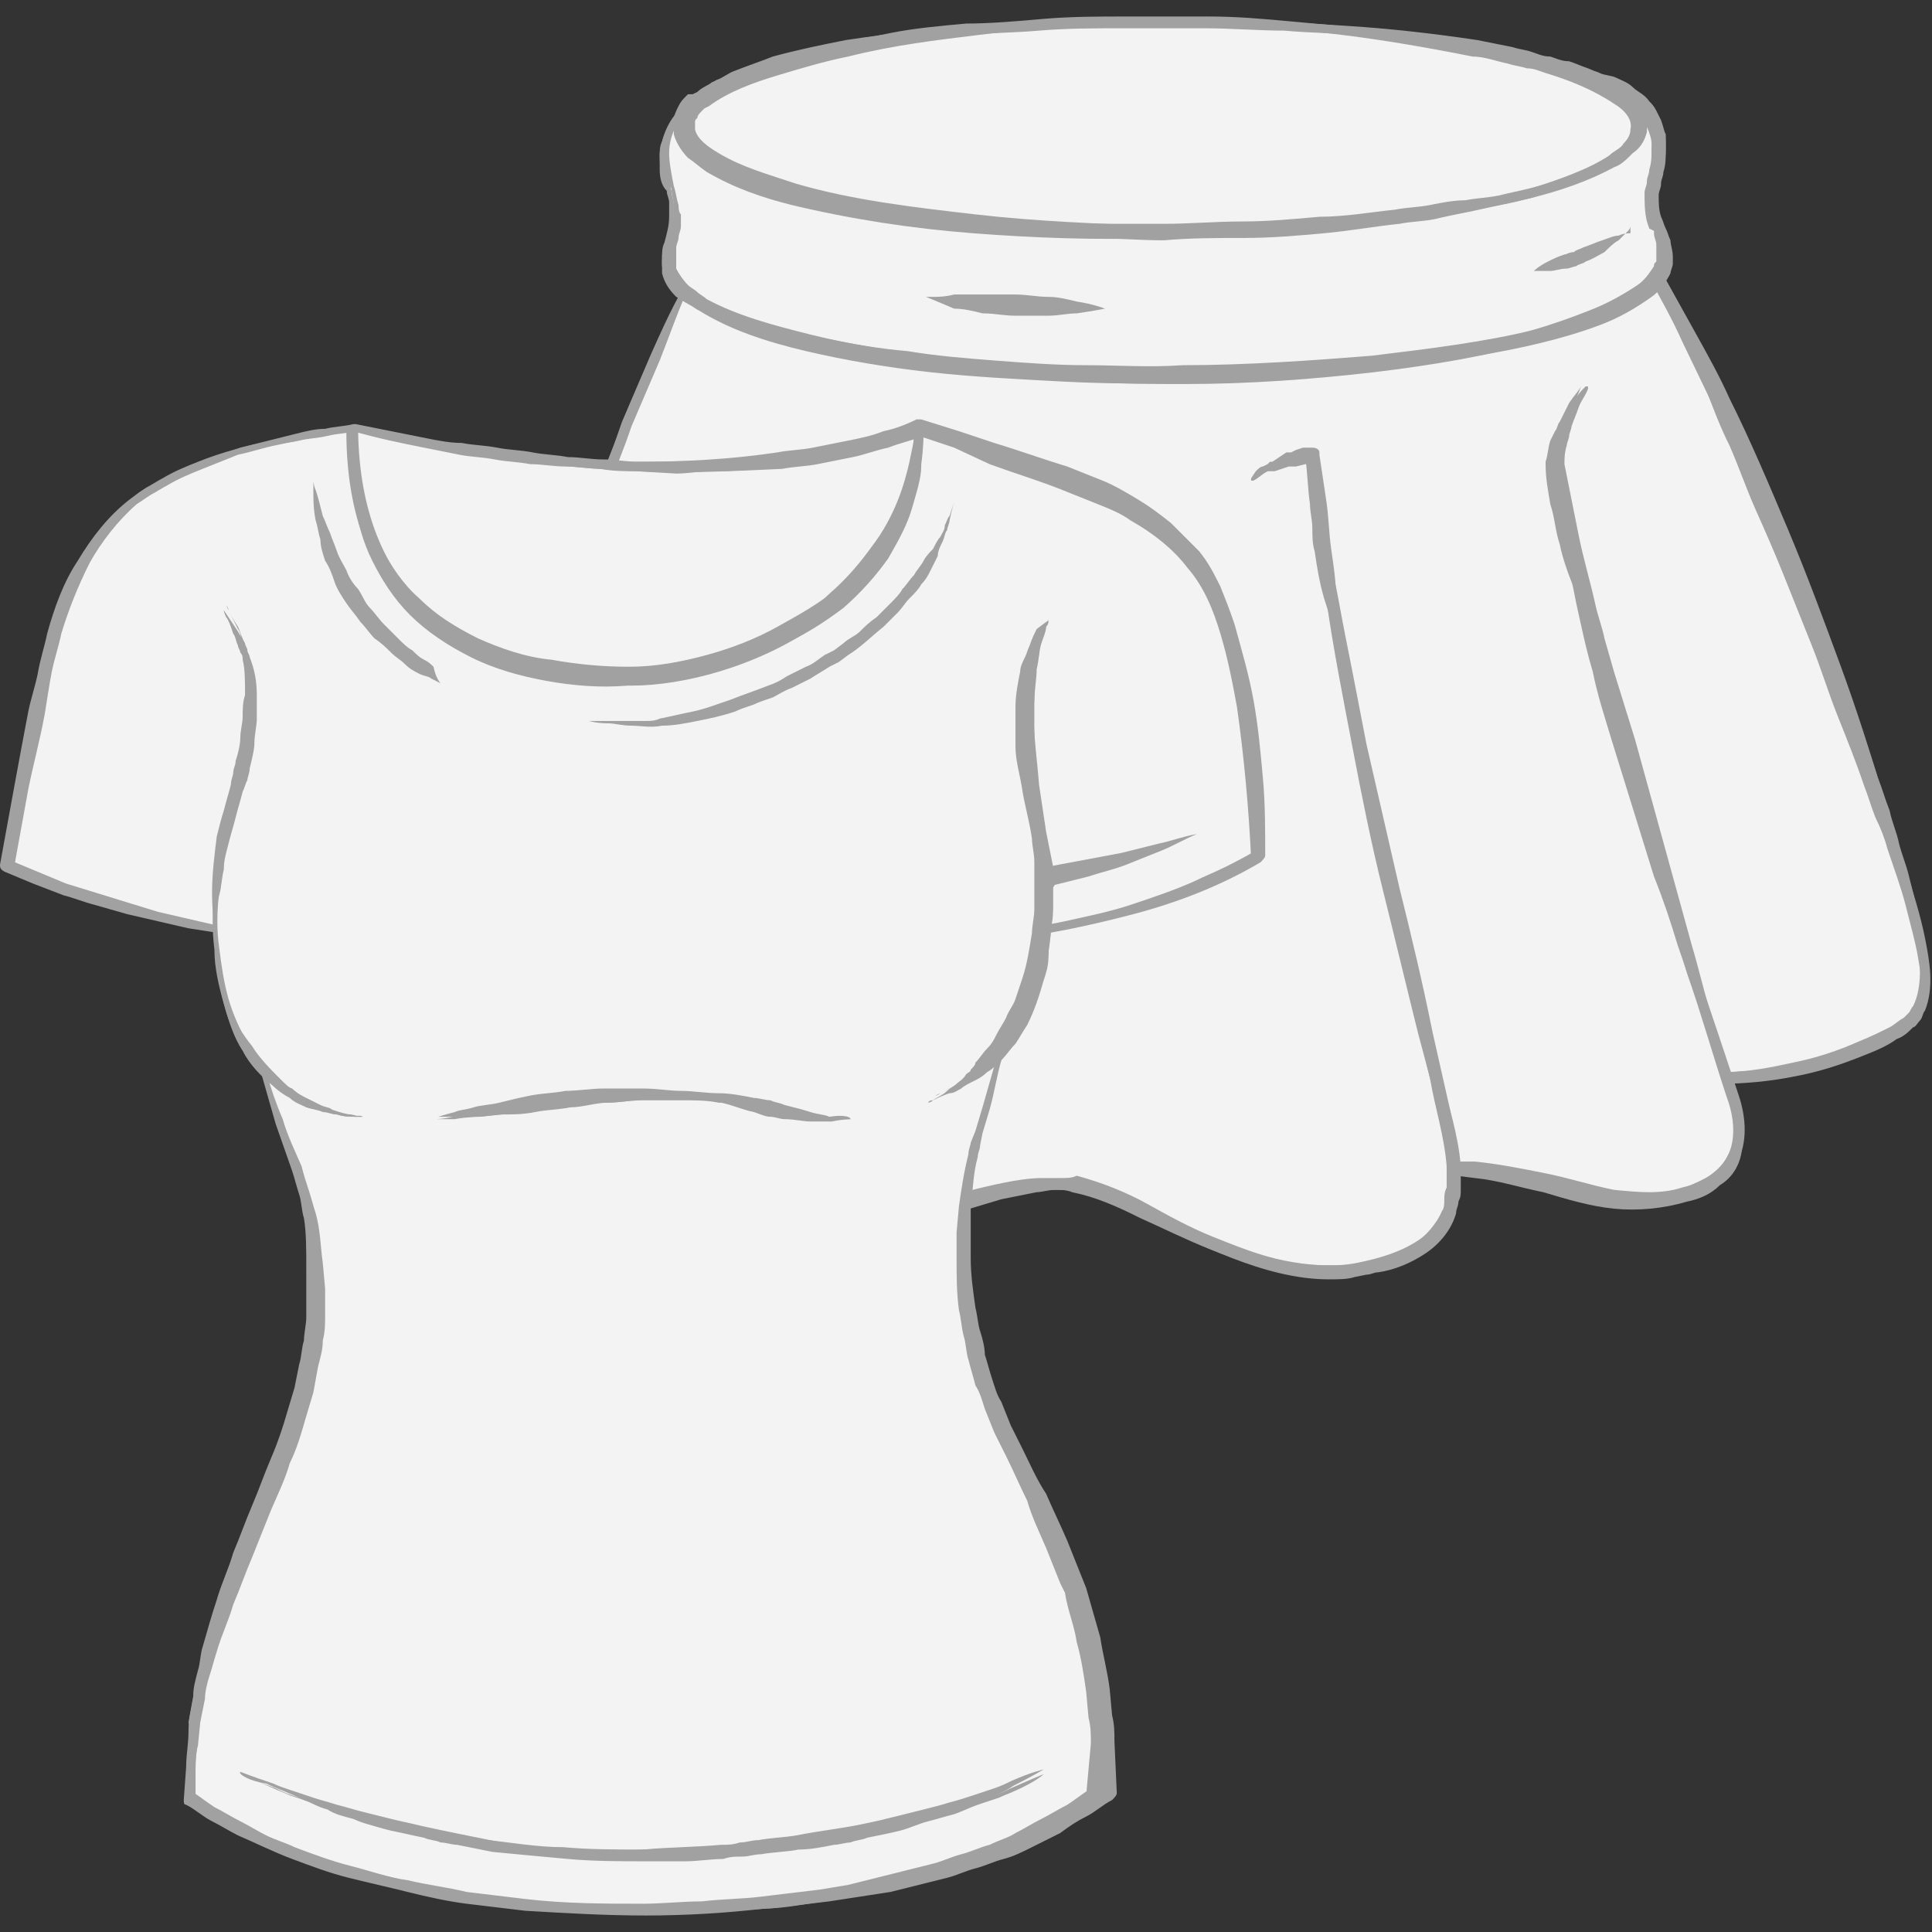 <?xml version="1.0" encoding="utf-8"?>
<!-- Generator: Adobe Illustrator 21.1.0, SVG Export Plug-In . SVG Version: 6.00 Build 0)  -->
<svg version="1.2" baseProfile="tiny" id="Layer_1" xmlns="http://www.w3.org/2000/svg" xmlns:xlink="http://www.w3.org/1999/xlink"
	 x="0px" y="0px" viewBox="0 0 82 82" xml:space="preserve">
<rect x="0" y="0" width="82" height="82" fill="#333333" stroke="none"/>
<g>
	<g>
		<path fill="#f3f3f3" d="M81.5,39.3c-1-4.2-5.7-17.8-11.2-27.6c0.2-0.3,0.3-0.5,0.3-0.8c0-0.4-0.1-0.8-0.2-1.1
			c-0.3-0.7-0.3-1.4-0.1-2c0.1-0.4,0.2-1,0.2-1.6c0-0.9-0.9-2.9-4-3.2c-3.6-1.3-9.9-2.1-17.1-2.1c-9.6,0-17.6,1.5-19.7,3.4
			c-0.9,0.4-1.4,1.4-1.4,2.3s0.4,1.8,0.4,2.5c0,0.7-0.4,1.1-0.4,2c0,0.5,0.4,1,0.7,1.2c0,0,0,0,0,0c-2.9,6.1-5.3,14-6.2,16.6
			c-1,3.2-2.5,7.4-3.3,10.8c-0.6,2.7-1.1,5.4,1.6,6.4c1.1,0.4,2.5,0.5,3.9,0.2c2.1-0.4,3.3-1,5.5-0.5c0.6,0.1,1.3,0.4,1.9,0.8
			c-0.4,1.9-0.5,3.2-0.4,3.6c0.3,0.9,1.6,1.8,3.1,1.8c3.5,0,6.8-2,9.9-2c3.1,0,7.9,4.6,13,3.6c3.3-0.6,3.9-2.4,3.8-4.3
			c2.4,0.1,5,1,6.2,1.2c3.3,0.6,6.9-0.4,5.5-4.4c-0.1-0.2-0.1-0.4-0.2-0.6c3.4,0,6.9-1.5,7.8-2.4C81.8,42.8,82,41.5,81.5,39.3z"/>
		<path fill="#A1A1A1" d="M67.1,45.8c2-0.1,4-0.2,6.1-0.3c1,0,2-0.2,2.9-0.4c1-0.2,1.9-0.5,2.8-0.9c0.5-0.2,0.9-0.4,1.3-0.6
			c0.2-0.1,0.4-0.3,0.6-0.4c0.1-0.1,0.2-0.2,0.2-0.2c0.1-0.1,0.1-0.2,0.2-0.3c0.4-0.8,0.3-1.9,0.2-2.8c-0.2-1-0.4-2-0.7-2.9
			c-0.3-1-0.6-1.9-0.9-2.9c-0.3-1-0.7-1.9-1.1-2.8l-1.1-2.8c-0.4-0.9-0.8-1.9-1.2-2.8c-0.4-0.9-0.8-1.9-1.2-2.8L74,20l-1.3-2.8
			l-1.3-2.7c-0.4-0.9-0.9-1.8-1.4-2.7l0.3,0.1l-2.2,0.3c-0.7,0.1-1.5,0.2-2.2,0.3c0,0,0,0,0,0c0,0,0,0,0,0c0.7-0.2,1.4-0.4,2.1-0.6
			l2.2-0.5c0.1,0,0.3,0,0.3,0.1l0,0c0.5,0.9,1,1.8,1.5,2.7c0.5,0.9,1,1.8,1.4,2.7c0.9,1.8,1.7,3.7,2.5,5.6c0.8,1.9,1.5,3.8,2.2,5.7
			c0.7,1.9,1.3,3.8,1.9,5.8c0.3,1,0.6,1.9,0.9,2.9c0.3,1,0.6,1.9,0.8,2.9c0.2,1,0.4,2.1,0,3.1c-0.1,0.1-0.1,0.3-0.2,0.4
			c-0.1,0.1-0.2,0.3-0.3,0.3c-0.2,0.2-0.4,0.4-0.7,0.5c-0.4,0.3-0.9,0.5-1.4,0.7c-1,0.4-1.9,0.7-3,0.9c-1,0.2-2.1,0.3-3.1,0.3
			C71.2,46.1,69.2,46,67.1,45.8C67.1,45.9,67.1,45.9,67.1,45.8C67.1,45.8,67.1,45.8,67.1,45.8z"/>
		<path fill="#A1A1A1" d="M34.3,12.4c-0.7-0.2-1.5-0.4-2.2-0.6l0.1,0c-1.1,0.3-2.2,0.5-3.3,0.8l0.2-0.1c-0.4,0.9-0.7,1.8-1.1,2.8
			l-0.6,1.4l-0.3,0.7l-0.3,0.7c-0.3,0.9-0.7,1.9-1.1,2.8l-0.6,1.4l-0.5,1.4l-1,2.8c-0.3,0.9-0.6,1.9-1,2.8l-0.9,2.9
			c-0.3,1-0.6,1.9-0.9,2.9c-0.3,1-0.6,1.9-0.8,2.9c-0.2,1-0.5,1.9-0.7,2.9c-0.2,1-0.3,1.9-0.2,2.9c0.1,0.5,0.2,0.9,0.4,1.2
			c0.2,0.3,0.6,0.6,1,0.8l0.3,0.1l0,0l0,0l0,0c0,0-0.1,0,0,0l0.1,0l0.2,0.1c0.2,0.1,0.5,0.2,0.7,0.2l0.7,0.1c0.2,0,0.5,0,0.7,0
			l0.4,0l0.4,0c0.2,0,0.5-0.1,0.7-0.1c0.5-0.1,1-0.2,1.5-0.3c1-0.2,2-0.4,3.1-0.3c0.3,0,0.5,0.1,0.8,0.1l0.2,0c0.1,0,0.1,0,0.2,0
			c0.1,0,0.2,0.1,0.4,0.1c0.5,0.2,1,0.4,1.4,0.7l-0.1,0c1.9,0.2,3.9,0.4,5.8,0.7c0,0,0,0,0,0c0,0,0,0,0,0c-2,0-3.9-0.1-5.9-0.2
			c0,0-0.1,0-0.1,0l0,0c-0.4-0.2-0.8-0.4-1.3-0.6c-0.1,0-0.2-0.1-0.4-0.1c-0.1,0-0.1,0-0.2,0l-0.2,0c-0.2,0-0.5-0.1-0.7-0.1
			c-1-0.1-1.9,0.1-2.9,0.4c-0.5,0.1-1,0.2-1.5,0.3c-0.3,0-0.5,0.1-0.8,0.1l-0.4,0.1l-0.4,0c-0.3,0-0.5,0-0.8,0L21.9,47
			c-0.3,0-0.5-0.1-0.7-0.2l-0.2-0.1l-0.1,0l0,0l0,0l0,0l0,0l-0.4-0.2c-0.5-0.3-0.9-0.6-1.3-1.1c-0.3-0.5-0.5-1-0.5-1.6
			c-0.1-1.1,0.1-2.1,0.3-3.1c0.2-1,0.5-1.9,0.8-2.9c0.3-1,0.6-1.9,0.9-2.9c0.3-1,0.7-1.9,1-2.8l1-2.8c0.6-1.9,1.2-3.8,1.8-5.7
			c0.3-1,0.6-1.9,0.9-2.9c0.3-0.9,0.7-1.9,1-2.8l0.3-0.7l0.3-0.7l0.6-1.4c0.4-0.9,0.8-1.8,1.3-2.7l0,0c0-0.1,0.1-0.1,0.2-0.1
			c1.1-0.2,2.2-0.4,3.3-0.6l0,0c0,0,0,0,0.1,0C33,11.8,33.7,12.1,34.3,12.4C34.4,12.4,34.4,12.4,34.3,12.4
			C34.4,12.4,34.4,12.4,34.3,12.4z"/>
		<path fill="#f3f3f3" d="M56.5,49.5l2.7,0.1l2.5,0c2.4,0.1,5,1,6.2,1.2c3.3,0.6,6.9-0.4,5.5-4.4c-1.8-5.3-3.5-11-4.5-14.3
			c-0.9-3.1-2.5-8.3-3-12.5c0,0,0.2-1.7,1.2-3.2"/>
		<path fill="#A1A1A1" d="M56.5,49.4c1,0,2-0.1,3-0.1l1.5,0l0.8,0l0.8,0c1,0.1,2,0.3,3,0.5c1,0.2,1.9,0.5,2.9,0.7
			c1,0.1,2,0.2,2.9-0.1c0.9-0.2,1.8-0.8,2.1-1.7c0.1-0.5,0.2-1,0.1-1.4c-0.1-0.5-0.2-1-0.4-1.4c-0.3-1-0.6-1.9-1-2.9l-1-2.9
			c-0.3-1-0.6-1.9-1-2.9l-1.8-5.8c-0.3-1-0.6-1.9-0.8-2.9c-0.3-1-0.5-2-0.7-2.9c-0.2-1-0.4-2-0.6-3l-0.2-1.5l-0.2-1.5l0,0
			c0,0,0,0,0,0c0.1-0.3,0.1-0.6,0.2-0.9c0-0.1,0.1-0.3,0.1-0.4s0.1-0.3,0.2-0.4c0.1-0.3,0.2-0.5,0.4-0.8c0.1-0.3,0.3-0.5,0.5-0.7
			c0,0,0,0,0.1,0c0,0,0,0,0,0.1l0,0c-0.1,0.3-0.3,0.5-0.4,0.8c-0.1,0.3-0.2,0.5-0.3,0.8c0,0.1-0.1,0.3-0.1,0.4
			c0,0.1-0.1,0.3-0.1,0.4c-0.1,0.3-0.1,0.6-0.1,0.8v0l0.3,1.5l0.3,1.5c0.2,1,0.5,2,0.7,2.9c0.1,0.5,0.3,1,0.4,1.5l0.4,1.4l0.9,2.9
			l0.8,2.9l0.8,2.9l0.8,2.9c0.3,1,0.5,1.9,0.8,2.9c0.3,1,0.6,1.9,0.9,2.9c0.1,0.5,0.3,1,0.4,1.5c0.1,0.5,0.1,1,0,1.6
			c-0.1,0.5-0.4,1-0.9,1.3c-0.4,0.4-0.9,0.6-1.4,0.7c-1,0.3-2.1,0.4-3.1,0.3c-1-0.1-2-0.4-3-0.7c-1-0.2-1.9-0.5-2.9-0.6l-0.8-0.1
			l-0.7,0l-1.5-0.1C58.5,49.7,57.5,49.6,56.5,49.4C56.4,49.5,56.4,49.5,56.5,49.4C56.4,49.4,56.4,49.4,56.5,49.4z"/>
		<path fill="#f3f3f3" d="M53.1,20.3c1-1,2.6-1.1,2.6-1.1c0.8,9.4,5,25.3,5.4,27.2c0.6,2.6,1.9,6.4-3.2,7.4c-5.1,0.9-10-3.6-13-3.6
			c-3.1,0-6.4,2-9.9,2c-1.5,0-2.8-0.9-3.1-1.8c-0.2-0.7,0.3-3.9,1.4-7.7c2.3-7.8,5.8-14.5,6.4-23.3c0-0.2,0-2-1.8,1.1"/>
		<path fill="#A1A1A1" d="M61.5,46.9l-0.7-3.1c-0.4-2-0.9-4.1-1.4-6.1l-1.4-6.1l-0.6-3.1c-0.2-1-0.4-2-0.6-3.1
			c-0.2-1-0.4-2.1-0.5-3.1l-0.4-3.1l0,0v0c0-0.1-0.1-0.1-0.1-0.1c-0.2,0-0.5,0.1-0.7,0.2c-0.1,0-0.2,0.1-0.3,0.1
			c-0.1,0-0.2,0.1-0.3,0.1L54,19.7c-0.1,0.1-0.2,0.1-0.3,0.2c-0.2,0.1-0.4,0.3-0.6,0.4c0,0,0,0,0,0.1c0,0,0,0,0.1,0l0,0
			c0.2-0.1,0.4-0.3,0.6-0.4c0.1-0.1,0.2-0.1,0.3-0.2l0.3-0.1c0.1,0,0.2-0.1,0.3-0.1c0.1,0,0.2-0.1,0.3-0.1c0.2,0,0.4-0.1,0.6-0.1
			l0.3,3c0.1,1,0.3,2.1,0.4,3.1c0.3,2.1,0.7,4.1,1.1,6.2c0.4,2.1,0.8,4.1,1.3,6.1c0.5,2,1,4.1,1.5,6.1l0.8,3c0.3,1,0.5,2,0.5,3
			c0,1-0.3,2-1.1,2.6c-0.8,0.6-1.8,0.9-2.8,1.1c-1,0.2-2.1,0.1-3.1-0.1c-1-0.2-2-0.6-3-1c-1-0.4-1.9-0.9-2.8-1.4
			c-0.9-0.5-1.9-0.9-3-1.2C45.5,50,45.3,50,45,50c-0.3,0-0.5,0-0.8,0c-0.5,0-1.1,0.1-1.6,0.2c-1,0.2-2.1,0.5-3.1,0.8
			c-0.5,0.1-1,0.3-1.5,0.4c-0.5,0.1-1,0.2-1.5,0.3c-0.3,0.1-0.5,0.1-0.8,0.1l-0.8,0c-0.2,0-0.5,0-0.7-0.1c-0.1,0-0.2,0-0.3-0.1
			l-0.3-0.1c-0.4-0.2-0.8-0.5-1.1-0.8c-0.1-0.1-0.1-0.2-0.2-0.3l-0.1-0.1l0-0.1l0,0l0,0c0-0.1-0.1-0.3,0-0.4l0-0.3
			c0.1-1,0.3-2,0.5-3c0.2-1,0.5-2,0.7-3c0.3-1,0.6-2,0.9-3c0.6-2,1.4-3.9,2-5.9l1-3l-0.7-0.2l-1,3c-0.7,2-1.4,3.9-2.1,5.9
			c-0.6,2-1.3,4-1.7,6.1c-0.2,1-0.4,2.1-0.5,3.2l0,0.5c0,0.2,0,0.3,0,0.4c0.1,0.4,0.3,0.6,0.5,0.9c0.4,0.5,0.9,0.8,1.4,1l0.4,0.1
			c0.1,0,0.3,0.1,0.4,0.1c0.2,0,0.3,0,0.4,0.1c0.1,0,0.2,0,0.4,0l0.8-0.1c0.3,0,0.5,0,0.8-0.1c0.5-0.1,1.1-0.2,1.6-0.3
			c0.5-0.1,1-0.3,1.5-0.4c1-0.3,2-0.6,3-0.9c0.5-0.1,1-0.2,1.5-0.3c0.2,0,0.5-0.1,0.8-0.1c0.2,0,0.5,0,0.7,0.1
			c1,0.2,1.9,0.6,2.9,1.1c0.9,0.4,1.9,0.9,2.9,1.3c1,0.4,2,0.7,3,1c0.5,0.1,1,0.2,1.6,0.2l0.8,0c0.3,0,0.5-0.1,0.8-0.1
			c1-0.2,2.1-0.4,3-1.1c0.1-0.1,0.2-0.2,0.3-0.3c0.1-0.1,0.2-0.2,0.3-0.3c0.1-0.2,0.3-0.5,0.4-0.7c0.1-0.2,0.2-0.5,0.2-0.8
			c0-0.3,0.1-0.5,0.1-0.8C62,48.9,61.7,47.9,61.5,46.9z"/>
		<path fill="#f3f3f3" d="M66.4,3c3.1,0.2,4,2.2,4,3.2c0,0.6-0.1,1.2-0.2,1.6c-0.2,0.6-0.2,1.3,0.1,2c0.2,0.3,0.2,0.7,0.2,1.1
			c0,2.9-9.5,5.2-21.3,5.2c-9.6,0-17.7-1.5-20.4-3.7c-0.3-0.2-0.7-0.7-0.7-1.2c0-0.9,0.4-1.3,0.4-2s-0.4-1.6-0.4-2.5
			c0-0.9,0.6-2,1.4-2.3"/>
		<path fill="#A1A1A1" d="M66.4,3c0,0,0.2,0,0.7,0.1c0.1,0,0.2,0,0.4,0c0.1,0,0.3,0.1,0.5,0.1c0.2,0.1,0.4,0.1,0.5,0.2
			c0.2,0.1,0.4,0.2,0.6,0.3c0.2,0.1,0.4,0.3,0.6,0.4c0.2,0.2,0.3,0.4,0.5,0.6c0.1,0.2,0.3,0.5,0.4,0.8l0.1,0.2l0,0.2
			c0,0.1,0,0.1,0,0.3l0,0.2c0,0.3,0,0.6-0.1,0.9c0,0.2-0.1,0.3-0.1,0.5c0,0.2-0.1,0.3-0.1,0.5c0,0.3,0,0.6,0.1,0.9
			c0.1,0.2,0.1,0.3,0.2,0.5c0.1,0.2,0.1,0.3,0.2,0.5c0,0.2,0.1,0.4,0.1,0.7c0,0.1,0,0.2,0,0.3c0,0.1-0.1,0.3-0.1,0.4
			c-0.2,0.4-0.5,0.8-0.8,1c-0.7,0.5-1.4,0.9-2.2,1.2c-1.6,0.6-3.4,1-5.2,1.3c-1.8,0.3-3.7,0.5-5.7,0.7c-1,0.1-1.9,0.2-2.9,0.2
			c-1,0.1-2,0.1-3,0.2c-2,0.1-3.9,0.1-5.9,0c-1.9-0.1-3.9-0.2-5.7-0.4c-1.8-0.2-3.6-0.5-5.3-0.9c-1.7-0.4-3.2-0.9-4.5-1.7
			c-0.2-0.1-0.3-0.2-0.5-0.3s-0.3-0.2-0.5-0.3c-0.3-0.3-0.5-0.6-0.6-1c0-0.1,0-0.2,0-0.3c0,0,0,0,0-0.1l0-0.1l0-0.1
			c0-0.2,0-0.3,0.1-0.5c0.1-0.2,0.1-0.3,0.2-0.5c0-0.1,0.1-0.3,0.1-0.4c0-0.1,0-0.2,0.1-0.4c0-0.1,0-0.3,0-0.4
			c0-0.3-0.1-0.5-0.1-0.8C28,7.5,28,7,28,6.5C28.1,5.6,28.6,5,29,4.7c0.4-0.3,0.6-0.4,0.6-0.4c0,0,0,0,0,0c0,0,0,0,0,0l0,0l0,0.1
			c0,0-0.2,0.1-0.5,0.4c-0.3,0.3-0.7,0.9-0.7,1.7c0,0.4,0.1,0.9,0.2,1.4c0.1,0.3,0.1,0.5,0.2,0.8c0,0.1,0,0.3,0.1,0.4
			c0,0.2,0,0.3,0,0.5c0,0.2-0.1,0.3-0.1,0.5c0,0.1-0.1,0.3-0.1,0.4c0,0.1,0,0.3,0,0.5l0,0.1l0,0.1c0,0,0,0,0,0c0,0.1,0,0.1,0,0.2
			c0.1,0.2,0.3,0.5,0.5,0.7c0.1,0.1,0.3,0.2,0.4,0.3c0.1,0.1,0.3,0.2,0.4,0.3c1.3,0.7,2.8,1.1,4.4,1.5c1.6,0.4,3.4,0.7,5.2,0.9
			c1.8,0.3,3.7,0.4,5.6,0.5c1,0.1,1.9,0.1,2.9,0.1c1,0,2,0.1,2.9,0.1c1,0,2,0,2.9,0c1,0,2-0.1,2.9-0.2c1.9-0.2,3.8-0.5,5.6-0.9
			c1.8-0.4,3.5-0.9,5-1.5c0.8-0.3,1.5-0.7,2.1-1.1c0.3-0.2,0.5-0.5,0.7-0.8c0-0.1,0-0.1,0.1-0.2c0-0.1,0-0.2,0-0.3
			c0-0.1,0-0.3,0-0.4c0-0.2-0.1-0.3-0.1-0.5l0-0.1l0,0c0,0.1,0,0,0,0l0,0L70,9.7l-0.1-0.3c-0.1-0.4-0.1-0.8-0.1-1.2
			c0-0.2,0.1-0.3,0.1-0.5c0-0.2,0.1-0.3,0.1-0.5c0.1-0.3,0.1-0.6,0.1-0.9c0.1-0.5-0.1-1-0.3-1.5c-0.1-0.2-0.3-0.4-0.4-0.6
			c-0.2-0.1-0.3-0.3-0.5-0.4c-0.2-0.1-0.3-0.2-0.5-0.3c-0.2-0.1-0.3-0.1-0.5-0.2c-0.2-0.1-0.3-0.1-0.4-0.2c-0.1,0-0.3-0.1-0.4-0.1
			C66.7,3.1,66.4,3.1,66.4,3C66.4,3,66.4,3,66.4,3C66.4,3,66.4,3,66.4,3z"/>
		<path fill="#A1A1A1" d="M49.3,0.9c0,0,0.3,0,1,0c0.6,0,1.5,0,2.7,0c1.2,0,2.6,0.1,4.2,0.2c1.6,0.1,3.5,0.3,5.5,0.6
			c0.5,0.1,1,0.2,1.5,0.3c0.3,0.1,0.5,0.1,0.8,0.2c0.3,0.1,0.5,0.2,0.8,0.2c0.3,0.1,0.5,0.2,0.8,0.2c0.3,0.1,0.5,0.2,0.8,0.3
			c0.5,0.2,1.1,0.5,1.6,0.9c0.2,0.2,0.5,0.4,0.7,0.7c0.1,0.2,0.2,0.3,0.2,0.5c0,0.1,0,0.2,0,0.3c0,0,0,0.1,0,0.1l0,0l0,0.1l0,0.1
			c-0.1,0.4-0.3,0.7-0.6,0.9C69,6.8,68.8,7,68.5,7.1c-1.1,0.6-2.3,1-3.5,1.3c-2.5,0.6-5,0.9-7.7,1.2c-1.3,0.1-2.6,0.2-4,0.3
			c-1.3,0.1-2.7,0.1-4,0.2c-2.7,0.1-5.4,0-8-0.2c-2.6-0.2-5.2-0.6-7.7-1.2c-1.2-0.3-2.4-0.7-3.6-1.4c-0.3-0.2-0.5-0.4-0.8-0.6
			c-0.2-0.2-0.5-0.6-0.6-1l0-0.2l0-0.1l0,0c0,0,0-0.1,0-0.1l0-0.2c0-0.2,0.1-0.4,0.2-0.6c0.1-0.2,0.2-0.3,0.3-0.4c0,0,0,0,0.1-0.1
			L29.4,4l0.2-0.1c0.2-0.2,0.5-0.3,0.8-0.5c0.3-0.1,0.5-0.3,0.8-0.4c0.5-0.2,1.1-0.4,1.6-0.6c1.1-0.3,2.1-0.5,3.1-0.7
			c2-0.3,3.8-0.5,5.5-0.6C43,1,44.4,1,45.6,0.9c1.2,0,2.1,0,2.7,0C48.9,0.9,49.3,0.9,49.3,0.9z M49.3,1c0,0-0.3,0-1,0
			c-0.6,0-1.5,0-2.7,0.1c-1.2,0.1-2.6,0.2-4.2,0.4S38,1.9,36,2.4c-1,0.2-2,0.5-3,0.8c-1,0.3-2.1,0.7-2.9,1.3l-0.2,0.1l-0.1,0.1
			c0,0,0,0,0,0c-0.1,0.1-0.2,0.2-0.2,0.3c-0.1,0.1-0.1,0.1-0.1,0.2l0,0.2c0,0.1,0,0,0,0l0,0l0,0l0,0.1c0.1,0.4,0.5,0.7,1,1
			c1,0.6,2.1,0.9,3.3,1.3c2.4,0.7,5,1,7.6,1.3c2.6,0.3,5.3,0.4,8,0.5c1.3,0,2.7,0,4,0c1.3-0.1,2.7-0.1,4-0.2
			c2.6-0.3,5.2-0.7,7.6-1.4c1.2-0.4,2.4-0.8,3.3-1.4c0.2-0.2,0.5-0.3,0.6-0.5c0.2-0.2,0.3-0.4,0.3-0.6c0.1-0.4-0.2-0.8-0.7-1.1
			c-0.9-0.6-1.9-1-2.9-1.3c-0.3-0.1-0.5-0.2-0.8-0.2c-0.3-0.1-0.5-0.1-0.8-0.2c-0.5-0.1-1-0.3-1.5-0.3c-2-0.4-3.8-0.7-5.4-0.9
			c-1.6-0.2-3-0.3-4.2-0.4C51.8,1,50.9,1,50.3,1C49.6,1,49.3,1,49.3,1z"/>
		<path fill="#A1A1A1" d="M69.2,9.6c0,0,0,0.1-0.1,0.2c-0.1,0.1-0.2,0.2-0.4,0.4c-0.2,0.1-0.4,0.3-0.6,0.5c-0.2,0.1-0.5,0.3-0.8,0.4
			c-0.1,0.1-0.3,0.1-0.4,0.2c-0.1,0-0.3,0.1-0.4,0.1c-0.3,0-0.5,0.1-0.7,0.1c-0.4,0-0.7,0-0.7,0s0.2-0.2,0.6-0.4
			c0.2-0.1,0.4-0.2,0.7-0.3c0.1,0,0.2-0.1,0.4-0.1c0.1-0.1,0.2-0.1,0.4-0.2c0.3-0.1,0.5-0.2,0.8-0.3c0.3-0.1,0.5-0.2,0.7-0.2
			c0.2-0.1,0.4-0.1,0.5-0.1C69.2,9.6,69.2,9.6,69.2,9.6z"/>
		<path fill="#A1A1A1" d="M39.3,12.6c0,0,0.1,0,0.3,0c0.2,0,0.5,0,0.9-0.1c0.4,0,0.8,0,1.2,0c0.4,0,0.9,0,1.4,0
			c0.5,0,0.9,0.1,1.4,0.1c0.4,0,0.8,0.1,1.2,0.2c0.7,0.1,1.2,0.3,1.2,0.3s-0.5,0.1-1.2,0.2c-0.4,0-0.8,0.1-1.2,0.1
			c-0.4,0-0.9,0-1.4,0c-0.5,0-0.9-0.1-1.4-0.1c-0.4-0.1-0.8-0.2-1.2-0.2C39.8,12.8,39.3,12.6,39.3,12.6z"/>
		<path fill="#A1A1A1" d="M28.9,12.4c-0.3-0.2-0.6-0.5-0.7-0.9c-0.1-0.2-0.1-0.4-0.1-0.6c0-0.2,0-0.4,0.1-0.6
			c0.1-0.4,0.2-0.7,0.2-1.1c0-0.1,0-0.2,0-0.3c0-0.1,0-0.2,0-0.3c0-0.2-0.1-0.3-0.1-0.5C28.1,7.9,28,7.6,28,7.2c0-0.2,0-0.4,0-0.6
			c0-0.2,0-0.4,0.1-0.6c0.2-0.8,0.7-1.5,1.5-1.9l-0.1,0.1C29.5,4.1,29.5,4,29.6,4c0.1-0.1,0.1-0.1,0.2-0.2c0.1-0.1,0.3-0.2,0.4-0.3
			l0.5-0.2c0.2-0.1,0.3-0.1,0.5-0.2c0.3-0.1,0.6-0.3,0.9-0.3l1-0.3c0.3-0.1,0.6-0.1,1-0.2c0.3-0.1,0.6-0.2,1-0.2
			c0.7-0.1,1.3-0.2,2-0.3c-0.6,0.2-1.3,0.3-1.9,0.5c-0.3,0.1-0.6,0.2-0.9,0.3c-0.3,0.1-0.6,0.2-0.9,0.3l-0.9,0.3
			c-0.3,0.1-0.6,0.2-0.9,0.4c-0.1,0.1-0.3,0.1-0.4,0.2L30.5,4c-0.1,0.1-0.3,0.2-0.4,0.2c-0.1,0-0.1,0.1-0.2,0.1
			c-0.1,0-0.1,0.1-0.2,0.1l0,0c0,0-0.1,0-0.1,0.1c-0.6,0.3-1,0.9-1.2,1.5c0,0.2-0.1,0.3-0.1,0.5c0,0.2,0,0.3,0,0.5
			c0,0.4,0.1,0.7,0.2,1.1c0,0.2,0.1,0.4,0.1,0.6c0,0.1,0,0.2,0,0.3c0,0.1,0,0.2,0,0.3c0,0.4-0.2,0.8-0.3,1.1
			c-0.1,0.2-0.1,0.3-0.1,0.5c0,0.2,0,0.3,0,0.5C28.4,11.8,28.6,12.1,28.9,12.4z"/>
		<path fill="#A1A1A1" d="M66.4,3c0,0,0.1,0,0.4,0c0.1,0,0.3,0,0.5,0c0.2,0,0.4,0,0.6,0.1c0.2,0.1,0.5,0.1,0.7,0.2
			c0.2,0.1,0.5,0.2,0.7,0.4c0.2,0.2,0.5,0.3,0.7,0.6c0.1,0.1,0.2,0.2,0.3,0.4l0.2,0.4c0.1,0.3,0.2,0.6,0.2,0.9c0,0,0,0.1,0,0.1
			l0,0.1l0,0.2c0,0.1,0,0.3-0.1,0.4c0,0.3-0.1,0.5-0.2,0.8c-0.1,0.2-0.1,0.5-0.2,0.7c0,0.2-0.1,0.4,0,0.6c0,0.2,0,0.3,0,0.4
			c0.1,0.2,0.1,0.4,0.1,0.4s-0.1-0.1-0.2-0.4c-0.1-0.1-0.1-0.3-0.1-0.4c-0.1-0.2-0.1-0.4-0.1-0.6c0-0.2,0-0.4,0.1-0.7
			c0-0.2,0.1-0.5,0.1-0.7c0-0.1,0-0.3,0-0.4l0-0.2l0-0.1c0,0,0,0,0-0.1c0-0.2-0.1-0.5-0.2-0.7L69.8,5c-0.1-0.1-0.2-0.2-0.2-0.3
			c-0.1-0.2-0.4-0.4-0.5-0.6c-0.2-0.2-0.4-0.3-0.6-0.4c-0.2-0.1-0.4-0.2-0.6-0.3c-0.2-0.1-0.4-0.2-0.5-0.2c-0.2,0-0.3-0.1-0.4-0.1
			C66.6,3.1,66.4,3,66.4,3z"/>
		<path fill="#A1A1A1" d="M29.6,4.4c0,0,0.1-0.1,0.3-0.3C30,4,30.2,3.9,30.3,3.8c0.2-0.1,0.4-0.2,0.6-0.3c0.2-0.1,0.5-0.2,0.8-0.4
			C32,3,32.3,2.9,32.7,2.7c0.7-0.2,1.5-0.5,2.3-0.7c0.9-0.2,1.8-0.4,2.8-0.6c1-0.2,2.1-0.3,3.2-0.4C42,1,43.2,0.9,44.3,0.8
			c1.2-0.1,2.3-0.1,3.5-0.1c1.2,0,2.4,0,3.5,0c1.2,0,2.3,0.1,3.4,0.2c1.1,0.1,2.2,0.2,3.2,0.3c0.5,0.1,1,0.1,1.5,0.2
			c0.5,0.1,0.9,0.1,1.4,0.2c0.9,0.1,1.7,0.3,2.4,0.5c0.7,0.2,1.3,0.3,1.8,0.5c0.5,0.2,0.9,0.3,1.1,0.4C66.3,3,66.4,3,66.4,3
			s-0.6-0.2-1.6-0.4c-0.5-0.1-1.1-0.2-1.8-0.4c-0.7-0.1-1.5-0.3-2.4-0.4c-0.4-0.1-0.9-0.1-1.4-0.2c-0.5,0-1-0.1-1.5-0.1
			c-1-0.1-2.1-0.1-3.2-0.2c-1.1,0-2.2-0.1-3.4-0.1c-1.2,0-2.3,0-3.5,0c-1.2,0-2.3,0-3.5,0.1c-1.2,0.1-2.3,0.1-3.4,0.2
			c-1.1,0.1-2.1,0.2-3.1,0.4c-1,0.1-1.9,0.3-2.8,0.5c-0.4,0.1-0.8,0.2-1.2,0.3c-0.4,0.1-0.8,0.2-1.1,0.3c-0.3,0.1-0.7,0.2-0.9,0.3
			c-0.3,0.1-0.6,0.2-0.8,0.3c-0.2,0.1-0.4,0.2-0.6,0.3C30.2,3.9,30,4,29.9,4.1C29.7,4.3,29.6,4.4,29.6,4.4z"/>
		<path fill="#A1A1A1" d="M69.5,5.4c0,0,0,0,0,0.1c0,0.1,0,0.2-0.1,0.3c-0.1,0.3-0.3,0.6-0.7,0.9c-0.8,0.6-2.1,1.2-3.7,1.7
			c-0.4,0.1-0.8,0.2-1.3,0.3c-0.5,0.1-0.9,0.2-1.4,0.3c-0.5,0.1-1,0.2-1.4,0.3c-0.5,0.1-1,0.1-1.5,0.2c-1,0.1-2.1,0.3-3.2,0.4
			c-1.1,0.1-2.2,0.2-3.4,0.2c-1.1,0-2.3,0-3.4,0.1c-1.1,0-2.2-0.1-3.2-0.1c-1,0-2.1-0.1-3-0.2c-1-0.1-1.9-0.2-2.7-0.3
			c-0.8-0.1-1.6-0.2-2.3-0.3C37.5,9.2,37,9,36.5,8.9c-1-0.2-1.5-0.4-1.5-0.4s0.6,0.1,1.5,0.2C37,8.8,37.6,8.9,38.2,9
			c0.7,0.1,1.4,0.1,2.3,0.2c0.8,0.1,1.7,0.1,2.7,0.2c1,0,2,0.1,3,0.1c1,0,2.1,0,3.2,0c1.1,0,2.2-0.1,3.3-0.1c1.1,0,2.2-0.1,3.3-0.2
			c1.1,0,2.2-0.2,3.2-0.3c0.5-0.1,1-0.1,1.5-0.2c0.5-0.1,1-0.2,1.5-0.2c0.5-0.1,0.9-0.1,1.4-0.2c0.4-0.1,0.9-0.2,1.3-0.3
			c1.6-0.4,2.9-0.9,3.7-1.4c0.4-0.3,0.6-0.6,0.8-0.8c0.1-0.1,0.1-0.2,0.1-0.3C69.5,5.4,69.5,5.4,69.5,5.4z"/>
		<path fill="#A1A1A1" d="M70.6,10.9c0,0,0,0,0,0.1c0,0.1,0,0.2-0.1,0.4c-0.1,0.3-0.4,0.7-0.8,1.1c-0.9,0.8-2.5,1.5-4.5,2
			c-2,0.6-4.4,1-6.9,1.3c-2.6,0.3-5.3,0.5-8,0.5c-1.4,0-2.7,0-4.1-0.1c-1.4-0.1-2.7-0.1-4-0.3c-1.3-0.1-2.5-0.3-3.7-0.5
			c-1.2-0.2-2.3-0.4-3.3-0.6c-1-0.2-1.9-0.5-2.7-0.8c-0.4-0.1-0.8-0.3-1.1-0.4c-0.3-0.1-0.6-0.3-0.9-0.4c-0.3-0.1-0.5-0.2-0.7-0.4
			c-0.2-0.1-0.4-0.2-0.5-0.3c-0.3-0.2-0.4-0.3-0.4-0.3s0.1,0.1,0.4,0.3c0.1,0.1,0.3,0.2,0.5,0.3c0.2,0.1,0.4,0.2,0.7,0.3
			c0.3,0.1,0.6,0.2,0.9,0.4c0.3,0.1,0.7,0.2,1.1,0.3c0.8,0.2,1.7,0.4,2.7,0.6c1,0.2,2.1,0.4,3.3,0.5c1.2,0.2,2.4,0.3,3.7,0.4
			c1.3,0.1,2.6,0.2,3.9,0.2c1.3,0,2.7,0.1,4.1,0c2.7,0,5.5-0.2,8-0.4c2.5-0.3,4.9-0.6,6.9-1.1c2-0.5,3.6-1.1,4.5-1.8
			c0.5-0.4,0.8-0.7,0.9-1c0.1-0.1,0.1-0.3,0.1-0.4C70.6,10.9,70.6,10.9,70.6,10.9z"/>
		<path fill="#A1A1A1" d="M58.6,35.7c0,0,0.2,0.7,0.5,1.9c0.3,1.2,0.7,2.9,1.3,4.9c0.3,1,0.5,2.1,0.8,3.3c0.3,1.2,0.7,2.4,0.8,3.7
			c0,0.3,0,0.7,0,1c0,0.2,0,0.3-0.1,0.5c0,0.2-0.1,0.3-0.1,0.5c-0.2,0.7-0.7,1.3-1.3,1.7c-0.6,0.4-1.3,0.7-2,0.8
			c-0.2,0-0.3,0.1-0.5,0.1l-0.5,0.1c-0.3,0.1-0.7,0.1-1.1,0.1c-1.4,0-2.8-0.4-4.1-0.9c-1.3-0.5-2.5-1.1-3.7-1.7
			c-1.2-0.5-2.3-1.1-3.5-1.2c-0.1,0-0.2,0-0.2,0l-0.2,0c-0.1,0-0.3,0-0.4,0c-0.1,0-0.3,0-0.4,0c-0.1,0-0.3,0-0.4,0.1
			c-0.3,0-0.5,0.1-0.8,0.1c-0.3,0.1-0.5,0.1-0.8,0.2c-1,0.3-1.9,0.5-2.7,0.7c-0.8,0.2-1.6,0.4-2.2,0.4c-0.6,0.1-1.1,0.1-1.4,0.1
			c-0.3,0-0.5,0-0.5,0s0.2,0,0.5,0c0.3,0,0.8-0.1,1.4-0.2c0.6-0.1,1.3-0.3,2.1-0.5c0.8-0.2,1.7-0.6,2.7-0.8c0.3-0.1,0.5-0.1,0.8-0.2
			c0.3-0.1,0.5-0.1,0.8-0.2c0.1,0,0.3-0.1,0.4-0.1c0.1,0,0.3,0,0.4,0c0.1,0,0.3,0,0.4,0l0.2,0c0.1,0,0.2,0,0.2,0
			c1.3,0.1,2.4,0.6,3.6,1.2c1.2,0.6,2.4,1.1,3.7,1.6c1.3,0.5,2.6,0.8,3.9,0.8c0.3,0,0.7,0,1,0l0.5-0.1c0.1,0,0.3-0.1,0.5-0.1
			c0.7-0.1,1.3-0.4,1.8-0.7c0.5-0.3,1-0.9,1.2-1.4c0.1-0.1,0.1-0.3,0.1-0.5c0-0.1,0-0.3,0.1-0.5c0-0.3,0-0.6,0-0.9
			c-0.1-1.3-0.5-2.5-0.7-3.7c-0.3-1.2-0.5-2.3-0.7-3.3c-0.4-2-0.8-3.7-1.1-4.9C58.7,36.4,58.6,35.7,58.6,35.7z"/>
		<path fill="#A1A1A1" d="M61.7,49.6c0,0,0.5,0,1.3,0.1c0.4,0,0.9,0.1,1.5,0.2c0.6,0.1,1.2,0.2,1.9,0.4c0.3,0.1,0.7,0.2,1.1,0.2
			c0.4,0.1,0.8,0.1,1.2,0.2c0.8,0.1,1.6,0,2.5-0.2c0.4-0.1,0.8-0.3,1.2-0.5c0.4-0.2,0.7-0.5,0.9-0.9c0.4-0.7,0.3-1.7,0-2.5
			c-0.6-1.8-1.1-3.6-1.7-5.3c-0.5-1.7-1-3.3-1.4-4.6c-0.4-1.4-0.7-2.5-0.9-3.3c-0.2-0.8-0.3-1.3-0.3-1.3s0.2,0.4,0.4,1.2
			c0.3,0.8,0.7,1.9,1.1,3.3c0.2,0.7,0.5,1.4,0.7,2.2c0.3,0.8,0.5,1.6,0.8,2.4c0.3,0.8,0.6,1.7,0.9,2.6c0.3,0.9,0.6,1.8,0.9,2.7
			c0.3,0.9,0.4,2-0.1,2.9c-0.3,0.4-0.7,0.8-1.1,1c-0.4,0.2-0.9,0.4-1.3,0.5c-0.9,0.2-1.8,0.2-2.6,0.1c-0.4,0-0.8-0.1-1.2-0.2
			c-0.4-0.1-0.7-0.2-1.1-0.3c-0.7-0.2-1.3-0.4-1.9-0.5c-0.6-0.1-1-0.3-1.5-0.3C62.2,49.6,61.7,49.6,61.7,49.6z"/>
		<path fill="#A1A1A1" d="M81,43.5c0,0,0.1-0.1,0.2-0.3c0.1-0.1,0.1-0.2,0.2-0.4c0-0.2,0.1-0.4,0.1-0.6c0.1-0.5,0-1-0.1-1.6
			c-0.1-0.6-0.3-1.3-0.5-2.1c-0.2-0.8-0.5-1.6-0.8-2.5c-0.1-0.4-0.3-0.9-0.5-1.3c-0.2-0.5-0.3-0.9-0.5-1.4c-0.3-0.9-0.7-1.9-1.1-2.9
			c-0.4-1-0.7-2-1.1-3c-0.4-1-0.8-2-1.2-3c-0.4-1-0.8-1.9-1.2-2.8c-0.4-0.9-0.7-1.8-1.1-2.7c-0.4-0.8-0.7-1.6-1-2.4
			c-0.3-0.7-0.6-1.4-0.9-2c-0.3-0.6-0.5-1.1-0.7-1.5c-0.4-0.8-0.6-1.3-0.6-1.3s0.3,0.5,0.8,1.3c0.2,0.4,0.5,0.9,0.8,1.5
			c0.2,0.3,0.3,0.6,0.5,0.9c0.2,0.3,0.3,0.7,0.5,1c0.4,0.7,0.8,1.5,1.2,2.3c0.4,0.8,0.8,1.7,1.2,2.6c0.4,0.9,0.9,1.9,1.2,2.8
			c0.4,1,0.8,2,1.2,3c0.4,1,0.7,2,1.1,3c0.4,1,0.7,2,1,2.9c0.2,0.5,0.3,0.9,0.5,1.4c0.1,0.5,0.3,0.9,0.4,1.4
			c0.1,0.4,0.3,0.9,0.4,1.3c0.1,0.4,0.2,0.8,0.3,1.2c0.2,0.8,0.3,1.5,0.4,2.2c0.1,0.7,0,1.2-0.1,1.7c-0.1,0.5-0.3,0.8-0.4,1
			C81.1,43.4,81,43.5,81,43.5z"/>
		<path fill="#A1A1A1" d="M28.9,12.4c0,0-0.2,0.4-0.4,1.2c-0.3,0.7-0.7,1.8-1.2,3.1c-0.3,0.6-0.5,1.3-0.8,2.1
			c-0.3,0.7-0.5,1.5-0.8,2.3c-0.3,0.8-0.6,1.6-0.9,2.5c-0.3,0.8-0.6,1.7-0.8,2.6c-0.6,1.7-1.1,3.5-1.7,5.1c-0.3,0.8-0.5,1.6-0.8,2.3
			c-0.3,0.7-0.5,1.4-0.7,2.1c-0.2,0.6-0.4,1.2-0.6,1.8c-0.2,0.5-0.3,1-0.4,1.4c-0.2,0.8-0.4,1.2-0.4,1.2s0.1-0.4,0.3-1.2
			c0.1-0.4,0.2-0.9,0.3-1.4c0.1-0.5,0.3-1.1,0.5-1.8c0.2-0.7,0.4-1.4,0.6-2.1c0.2-0.7,0.5-1.5,0.7-2.3c0.5-1.6,1.1-3.4,1.6-5.1
			c0.3-0.9,0.6-1.7,0.9-2.6c0.3-0.8,0.6-1.7,0.9-2.5c0.3-0.8,0.6-1.6,0.9-2.3c0.3-0.7,0.5-1.4,0.8-2c0.6-1.2,1.1-2.3,1.4-3
			C28.7,12.8,28.9,12.4,28.9,12.4z"/>
		<path fill="#A1A1A1" d="M53.1,20.3l0.2-0.3c0.1-0.1,0.2-0.2,0.3-0.2l0.2-0.1l0.1-0.1c0,0,0,0,0.1,0l0,0l0.3-0.2l0.3-0.2l0.1,0l0,0
			l0.1,0l0.2-0.1l0.3-0.1l0.1,0l0.1,0l0.2,0c0.2,0,0.3,0.1,0.3,0.2l0,0l0,0.1c0.1,0.7,0.2,1.3,0.3,2c0.1,0.7,0.1,1.3,0.2,2
			c0.1,0.7,0.2,1.3,0.2,2c0,0.7,0.1,1.3,0.1,2c-0.2-0.6-0.4-1.3-0.6-1.9c-0.2-0.7-0.3-1.3-0.4-2c-0.1-0.3-0.1-0.7-0.1-1
			c0-0.3-0.1-0.7-0.1-1c-0.1-0.7-0.1-1.3-0.2-2l0.4,0.3l-0.2,0c0,0-0.1,0-0.1,0l-0.1,0l-0.4,0.1l-0.2,0l0,0l0,0l0,0c0.1,0,0,0,0,0h0
			l0,0l0,0l0,0l-0.1,0l-0.3,0.1l-0.3,0.1l0,0c0,0,0,0,0,0l-0.1,0L53.8,20C53.6,20.1,53.4,20.2,53.1,20.3z"/>
		<path fill="#A1A1A1" d="M67.3,26.3c-0.2-0.5-0.4-1.1-0.6-1.6c-0.2-0.5-0.4-1.1-0.5-1.6C66,22.5,66,22,65.8,21.4
			c-0.1-0.6-0.2-1.1-0.2-1.7l0,0c0,0,0,0,0-0.1c0.1-0.3,0.1-0.6,0.2-0.9l0.1-0.2l0.1-0.2c0.1-0.1,0.1-0.3,0.2-0.4l0.2-0.4l0.2-0.4
			c0.2-0.3,0.4-0.5,0.5-0.7c-0.1,0.3-0.2,0.5-0.3,0.8c-0.1,0.3-0.2,0.5-0.2,0.8c0,0.1-0.1,0.3-0.1,0.4l-0.1,0.2l0,0.2
			c0,0.1,0,0.3-0.1,0.4c0,0.1,0,0.3-0.1,0.4v-0.1c0.1,0.6,0.2,1.1,0.3,1.7l0.1,0.8c0,0.3,0.1,0.6,0.1,0.8c0.1,0.6,0.2,1.1,0.3,1.7
			C67.2,25.2,67.3,25.8,67.3,26.3z"/>
	</g>
	<g>
		<path fill="#f3f3f3" d="M15,18.2c0,0,13.8,3.7,24.1,0c0,0,2.3,0.7,5.3,1.7c1.2,0.4,3.1,1.1,4.6,2.2c0.7,0.5,1.4,1.2,1.9,2
			c2.4,3.7,2.5,12.1,2.5,12.1c-2.6,1.5-5.7,2.5-8.9,3c-0.1,1.6-0.5,3.1-1.1,4.2c-0.3,0.5-0.5,0.9-0.8,1.2c-0.5,1.7-1,3.2-1.2,3.9
			c-0.5,1.7-0.5,3.6-0.5,4.8c0,1.5,0.3,4.5,1.7,7.2c2,3.9,4.3,8,4.3,15.5c-5,3.8-13.1,5-19.8,5c-5.8,0-13.8-1.3-18.9-4.8
			c0-9.1,5.3-13.7,5.3-21.4c0-1.7-0.2-3.5-0.8-5.1c-0.4-1.1-1.1-2.8-1.5-4.6c-1.2-1.4-1.8-3.3-1.9-5.8C6.1,38.9,3,38,0.3,36.7
			c0,0,1.1-6.3,2.1-9.9c0.7-2.6,2-4.6,3.6-5.7C8.3,19.4,12.7,18.5,15,18.2z"/>
		<path fill="#A1A1A1" d="M10.8,43.4c0.1,0.7,0.3,1.4,0.5,2.1c0.2,0.7,0.4,1.3,0.7,2c0.2,0.7,0.5,1.3,0.8,2c0.1,0.4,0.2,0.7,0.3,1
			c0.1,0.3,0.2,0.7,0.3,1c0.2,0.7,0.2,1.4,0.3,2.1l0.1,1.1c0,0.4,0,0.7,0,1.1c0,0.4,0,0.7-0.1,1.1c0,0.4-0.1,0.7-0.2,1.1l-0.2,1.1
			l-0.3,1c-0.2,0.7-0.4,1.4-0.7,2c-0.2,0.7-0.5,1.3-0.8,2l-0.8,2c-0.3,0.7-0.5,1.3-0.8,2c-0.2,0.7-0.5,1.3-0.7,2
			c-0.1,0.3-0.2,0.7-0.3,1c-0.1,0.3-0.2,0.7-0.2,1l-0.2,1l-0.1,1c-0.1,0.3-0.1,0.7-0.1,1l-0.1,1.1l-0.1-0.2c0.3,0.2,0.7,0.5,1,0.7
			c0.4,0.2,0.7,0.4,1.1,0.6c0.4,0.2,0.7,0.4,1.1,0.6c0.4,0.2,0.8,0.3,1.2,0.5c0.8,0.3,1.6,0.6,2.4,0.8c0.8,0.2,1.6,0.5,2.4,0.6
			c0.8,0.2,1.7,0.3,2.5,0.5c0.8,0.1,1.7,0.2,2.5,0.3c1.7,0.2,3.4,0.2,5,0.2c0.8,0,1.7-0.1,2.5-0.1c0.8-0.1,1.7-0.1,2.5-0.2
			c0.8-0.1,1.7-0.2,2.5-0.3l1.2-0.2l1.2-0.3l1.2-0.3l1.2-0.3c0.4-0.1,0.8-0.3,1.2-0.4c0.4-0.1,0.8-0.3,1.2-0.4
			c0.4-0.2,0.8-0.3,1.1-0.5c0.4-0.2,0.7-0.4,1.1-0.6c0.4-0.2,0.7-0.4,1.1-0.6c0.3-0.2,0.7-0.5,1-0.7l-0.2,0.3L46.3,74
			c0-0.4,0-0.7-0.1-1.1l-0.1-1.1c-0.1-0.7-0.2-1.4-0.4-2.1c-0.1-0.7-0.4-1.4-0.5-2.1L45,67.2l-0.2-0.5l-0.4-1
			c-0.3-0.7-0.6-1.3-0.8-2c-0.3-0.6-0.6-1.3-0.9-1.9l-0.5-1l-0.4-1c-0.1-0.3-0.2-0.7-0.4-1c-0.1-0.4-0.2-0.7-0.3-1.1
			C41,57.4,41,57,40.9,56.7c-0.1-0.4-0.1-0.7-0.2-1.1c-0.1-0.7-0.1-1.5-0.1-2.2l0-1.1l0.1-1.1c0.1-0.7,0.2-1.4,0.4-2.2
			c0-0.2,0.1-0.4,0.1-0.5l0.2-0.5l0.3-1c0.2-0.7,0.4-1.4,0.6-2.1l0.6-2.1v0c0,0,0,0,0,0c0,0,0,0,0,0L42.5,45
			c-0.2,0.7-0.3,1.4-0.5,2.1l-0.3,1l-0.1,0.5c0,0.2-0.1,0.3-0.1,0.5c-0.2,0.7-0.2,1.4-0.3,2.1l0,1.1l0,1.1c0,0.7,0.1,1.4,0.2,2.1
			c0.1,0.4,0.1,0.7,0.2,1c0.1,0.3,0.2,0.7,0.2,1c0.1,0.3,0.2,0.7,0.3,1c0.1,0.3,0.2,0.7,0.4,1l0.4,1l0.5,1c0.3,0.6,0.6,1.3,1,1.9
			c0.3,0.7,0.6,1.3,0.9,2l0.4,1l0.2,0.5l0.2,0.5c0.2,0.7,0.4,1.4,0.6,2.1c0.1,0.7,0.3,1.4,0.4,2.2l0.1,1.1c0.1,0.4,0.1,0.7,0.1,1.1
			l0.1,2.2v0c0,0.1-0.1,0.2-0.2,0.3c-0.4,0.2-0.7,0.5-1.1,0.7c-0.4,0.2-0.7,0.4-1.1,0.7c-0.4,0.2-0.8,0.4-1.2,0.6
			c-0.4,0.2-0.8,0.4-1.2,0.5c-0.4,0.1-0.8,0.3-1.2,0.4c-0.4,0.1-0.8,0.3-1.2,0.4l-1.2,0.3l-1.2,0.3l-1.3,0.2l-1.3,0.2
			c-0.8,0.1-1.7,0.2-2.5,0.3c-1.7,0.1-3.4,0.2-5.1,0.2c-0.8,0-1.7,0-2.5-0.1c-0.8,0-1.7-0.1-2.5-0.2c-0.8-0.1-1.7-0.2-2.5-0.3
			c-0.8-0.1-1.7-0.3-2.5-0.5c-0.8-0.2-1.6-0.4-2.5-0.6c-0.8-0.2-1.6-0.5-2.4-0.8c-0.8-0.3-1.6-0.6-2.3-1c-0.4-0.2-0.8-0.4-1.1-0.6
			c-0.4-0.2-0.7-0.4-1.1-0.7c-0.1,0-0.1-0.1-0.1-0.2v0l0-1.1c0-0.4,0-0.7,0.1-1.1L8,73.1L8.2,72c0-0.4,0.1-0.7,0.2-1.1
			c0.1-0.3,0.1-0.7,0.2-1c0.2-0.7,0.4-1.4,0.6-2c0.2-0.7,0.5-1.3,0.7-2c0.3-0.7,0.5-1.3,0.8-2c0.3-0.7,0.5-1.3,0.8-2
			c0.3-0.7,0.5-1.3,0.7-2l0.3-1l0.2-1c0.1-0.3,0.1-0.7,0.2-1c0-0.3,0.1-0.7,0.1-1c0-0.3,0-0.7,0-1l0-1C13,53,13,52.3,12.9,51.7
			c-0.1-0.3-0.1-0.7-0.2-1c-0.1-0.3-0.2-0.7-0.3-1l-0.7-2c-0.2-0.7-0.4-1.4-0.6-2.1C10.9,44.9,10.8,44.1,10.8,43.4
			C10.7,43.4,10.8,43.4,10.8,43.4C10.8,43.4,10.8,43.4,10.8,43.4z"/>
		<path fill="#A1A1A1" d="M10.2,75.2c0,0,0.5,0.2,1.4,0.5c0.2,0.1,0.5,0.2,0.8,0.3c0.3,0.1,0.6,0.2,0.9,0.3c0.3,0.1,0.7,0.2,1,0.3
			c0.4,0.1,0.7,0.2,1.1,0.3c0.4,0.1,0.8,0.2,1.2,0.3c0.4,0.1,0.9,0.2,1.3,0.3c0.9,0.2,1.9,0.4,2.9,0.6c1,0.2,2.1,0.4,3.2,0.4
			c1.1,0.1,2.2,0.1,3.3,0c1.1-0.1,2.2-0.1,3.3-0.2c0.3,0,0.5,0,0.8-0.1c0.3,0,0.5-0.1,0.8-0.1c0.5-0.1,1-0.1,1.6-0.2
			c1-0.2,2-0.3,2.9-0.5c0.5-0.1,0.9-0.2,1.3-0.3c0.4-0.1,0.8-0.2,1.2-0.3c0.4-0.1,0.8-0.2,1.1-0.3c0.4-0.1,0.7-0.2,1-0.3
			c0.3-0.1,0.6-0.2,0.9-0.3c0.3-0.1,0.5-0.2,0.7-0.3c0.9-0.4,1.4-0.5,1.4-0.5l0,0c0,0,0,0,0,0c0,0,0,0,0,0c0,0-0.5,0.3-1.3,0.7
			c-0.4,0.3-1,0.5-1.6,0.7c-0.3,0.1-0.6,0.3-1,0.4c-0.4,0.1-0.7,0.2-1.1,0.4c-0.4,0.1-0.8,0.3-1.3,0.4c-0.4,0.1-0.9,0.2-1.4,0.3
			c-0.2,0.1-0.5,0.1-0.7,0.2c-0.2,0-0.5,0.1-0.7,0.1c-0.5,0.1-1,0.1-1.5,0.2c-0.5,0-1,0.1-1.6,0.1c-0.5,0.1-1.1,0.1-1.6,0.1
			c-0.5,0-1.1,0-1.7,0c-0.6,0-1.1,0-1.7,0c-0.6,0-1.1-0.1-1.7-0.1c-0.6,0-1.1-0.1-1.6-0.1c-1.1-0.1-2.2-0.2-3.2-0.2
			c-0.5-0.1-1-0.1-1.5-0.2c-0.2,0-0.5-0.1-0.7-0.1c-0.2,0-0.5-0.1-0.7-0.1c-0.5-0.1-0.9-0.2-1.4-0.3c-0.4-0.1-0.9-0.2-1.3-0.4
			c-0.4-0.1-0.8-0.2-1.1-0.4c-0.4-0.1-0.7-0.3-1-0.4c-0.6-0.3-1.2-0.5-1.6-0.7C10.6,75.6,10.1,75.3,10.2,75.2
			C10.1,75.3,10.1,75.3,10.2,75.2C10.1,75.2,10.1,75.2,10.2,75.2z"/>
		<path fill="#A1A1A1" d="M10.2,75.3c0,0,0.5,0.2,1.4,0.6c0.2,0.1,0.5,0.2,0.7,0.3c0.3,0.1,0.6,0.2,0.9,0.3c0.3,0.1,0.7,0.2,1,0.3
			c0.4,0.1,0.7,0.2,1.1,0.3c0.4,0.1,0.8,0.2,1.2,0.3c0.4,0.1,0.9,0.2,1.3,0.3c0.2,0,0.5,0.1,0.7,0.1c0.2,0,0.5,0.1,0.7,0.1
			c0.5,0.1,1,0.2,1.5,0.2c1,0.1,2.1,0.3,3.2,0.3c1.1,0.1,2.2,0.1,3.3,0.1c0.6,0,1.1,0,1.7,0c0.5,0,1.1-0.1,1.6-0.1
			c0.3,0,0.5,0,0.8,0c0.3,0,0.5-0.1,0.8-0.1c0.5-0.1,1-0.1,1.6-0.2c0.5-0.1,1-0.1,1.5-0.2c0.2,0,0.5-0.1,0.7-0.1
			c0.2,0,0.5-0.1,0.7-0.1c0.5-0.1,0.9-0.2,1.4-0.3c0.4-0.1,0.8-0.2,1.2-0.3c0.4-0.1,0.8-0.2,1.1-0.3c0.4-0.1,0.7-0.2,1-0.3
			c0.3-0.1,0.6-0.2,0.9-0.3c0.3-0.1,0.5-0.2,0.7-0.3c0.9-0.4,1.4-0.6,1.4-0.6S44,75.6,43.1,76c-0.2,0.1-0.5,0.2-0.7,0.3
			c-0.3,0.1-0.6,0.2-0.9,0.3c-0.3,0.1-0.7,0.3-1,0.4c-0.4,0.1-0.7,0.2-1.1,0.3c-0.4,0.1-0.8,0.3-1.2,0.4c-0.4,0.1-0.9,0.2-1.4,0.3
			c-0.2,0.1-0.5,0.1-0.7,0.2c-0.2,0-0.5,0.1-0.7,0.1c-0.5,0.1-1,0.2-1.5,0.2c-0.5,0.1-1,0.1-1.6,0.2c-0.3,0-0.5,0.1-0.8,0.1
			c-0.3,0-0.5,0-0.8,0.1c-0.5,0-1.1,0.1-1.6,0.1c-0.5,0-1.1,0-1.7,0c-1.1,0-2.2,0-3.3-0.1c-1.1-0.1-2.2-0.2-3.2-0.3
			c-0.5-0.1-1-0.2-1.5-0.3c-0.2,0-0.5-0.1-0.7-0.1c-0.2-0.1-0.5-0.1-0.7-0.2c-0.5-0.1-0.9-0.2-1.4-0.3c-0.4-0.1-0.8-0.2-1.2-0.4
			c-0.4-0.1-0.8-0.2-1.1-0.4c-0.4-0.1-0.7-0.3-1-0.4c-0.3-0.1-0.6-0.2-0.9-0.3c-0.3-0.1-0.5-0.2-0.7-0.3
			C10.6,75.5,10.2,75.3,10.2,75.3z"/>
		<path fill="#A1A1A1" d="M10,41.3c0.1-0.6,0.3-1.1,0.5-1.7l0.1,0.2l-1.3-0.2l-1.3-0.2l-1.3-0.3l-1.3-0.3L4,38.4
			c-0.4-0.1-0.9-0.3-1.3-0.4l-1.3-0.5L0.2,37C0,36.9,0,36.8,0,36.7l0,0c0.4-2.2,0.8-4.4,1.2-6.5c0.1-0.5,0.3-1.1,0.4-1.6
			C1.7,28,1.9,27.4,2,26.9c0.3-1.1,0.7-2.2,1.3-3.1c0.6-1,1.3-1.9,2.2-2.6l0.4-0.3l0.3-0.2c0.2-0.1,0.5-0.3,0.7-0.4
			c0.5-0.3,1-0.5,1.5-0.7c1-0.4,2.1-0.7,3.2-0.9c1.1-0.2,2.2-0.4,3.3-0.6c0,0,0,0,0,0c1,0.3,2,0.5,3,0.6c1,0.2,2,0.3,3,0.5
			c2,0.3,4,0.4,6.1,0.4c2,0,4-0.1,6-0.4c0.5-0.1,1-0.1,1.5-0.2c0.5-0.1,1-0.2,1.5-0.3c0.5-0.1,1-0.2,1.5-0.4c0.5-0.1,1-0.3,1.4-0.5
			l0,0c0.1,0,0.1,0,0.2,0l1.6,0.5l1.5,0.5c1,0.3,2.1,0.7,3.1,1c0.5,0.2,1,0.4,1.5,0.6c0.5,0.2,1,0.5,1.5,0.8c0.5,0.3,0.9,0.6,1.4,1
			c0.4,0.4,0.8,0.8,1.2,1.2c0.4,0.5,0.6,0.9,0.9,1.5c0.2,0.5,0.4,1,0.6,1.6c0.3,1.1,0.6,2.1,0.8,3.2c0.2,1.1,0.3,2.2,0.4,3.3
			c0.1,1.1,0.1,2.2,0.1,3.3v0c0,0.1-0.1,0.2-0.2,0.3c-1.7,1-3.5,1.7-5.4,2.2c-1.9,0.5-3.8,0.9-5.7,1.1l0.1-0.2l0.8,1.9c0,0,0,0,0,0
			c0,0,0,0,0,0l-1-1.8c0-0.1,0-0.2,0.1-0.2c0,0,0,0,0,0l0,0c0.9-0.2,1.9-0.3,2.8-0.5c0.9-0.2,1.9-0.4,2.8-0.7c0.9-0.3,1.8-0.6,2.7-1
			c0.4-0.2,0.9-0.4,1.3-0.6c0.4-0.2,0.8-0.4,1.3-0.7l-0.2,0.3c-0.1-2.1-0.3-4.3-0.6-6.4c-0.2-1.1-0.4-2.1-0.7-3.1
			c-0.3-1-0.7-2-1.4-2.8c-0.6-0.8-1.5-1.5-2.4-2c-0.4-0.3-0.9-0.5-1.4-0.7c-0.5-0.2-1-0.4-1.5-0.6c-1-0.4-2-0.7-3.1-1.1L40.5,19
			l-1.5-0.5l0.2,0c-0.5,0.2-1,0.3-1.5,0.5c-0.5,0.1-1,0.3-1.5,0.4c-0.5,0.1-1,0.2-1.5,0.3c-0.5,0.1-1,0.1-1.5,0.2
			C31.1,20,29,20.1,27,20c-2-0.1-4.1-0.3-6.1-0.6c-1-0.1-2-0.3-3-0.5c-1-0.2-2-0.4-3-0.6l0,0c-1.1,0.1-2.2,0.4-3.2,0.6
			c-0.5,0.1-1.1,0.3-1.6,0.4c-0.5,0.2-1,0.4-1.5,0.6c-0.5,0.2-1,0.4-1.5,0.7c-0.2,0.1-0.5,0.3-0.7,0.4l-0.3,0.2l-0.3,0.2
			c-0.8,0.7-1.5,1.6-2,2.5c-0.5,1-0.9,2-1.2,3c-0.1,0.5-0.3,1.1-0.4,1.6S2,29.7,1.9,30.3c-0.2,1.1-0.5,2.2-0.7,3.2
			c-0.2,1.1-0.4,2.2-0.6,3.3l-0.2-0.3L1.6,37l1.2,0.5l1.3,0.4l1.3,0.4l1.3,0.4L8,39l1.3,0.3l1.3,0.2l0,0c0.1,0,0.1,0.1,0.1,0.2
			c0,0,0,0,0,0C10.5,40.2,10.3,40.8,10,41.3C10.1,41.3,10,41.3,10,41.3C10,41.3,10,41.3,10,41.3z"/>
		<path fill="#A1A1A1" d="M40.5,21.3c0,0-0.1,0.3-0.2,0.8c0,0.1-0.1,0.3-0.1,0.4c-0.1,0.1-0.1,0.3-0.2,0.5c-0.1,0.2-0.2,0.4-0.2,0.6
			c-0.1,0.2-0.2,0.4-0.3,0.6c-0.1,0.2-0.2,0.4-0.4,0.6c-0.1,0.2-0.3,0.4-0.5,0.6c-0.2,0.2-0.3,0.4-0.5,0.6c-0.2,0.2-0.4,0.4-0.6,0.6
			C37,27,36.5,27.5,36,27.8l-0.4,0.3l-0.4,0.2c-0.3,0.2-0.5,0.3-0.8,0.5l-0.8,0.4c-0.3,0.1-0.6,0.3-0.8,0.4
			c-0.3,0.1-0.6,0.2-0.8,0.3c-0.3,0.1-0.6,0.2-0.8,0.3c-0.6,0.2-1.1,0.3-1.6,0.4c-0.5,0.1-1,0.2-1.5,0.2c-0.5,0.1-0.9,0-1.3,0
			c-0.4,0-0.7-0.1-1-0.1c-0.5,0-0.8-0.1-0.8-0.1s0.3,0,0.8,0c0.3,0,0.6,0,1,0c0.2,0,0.4,0,0.6,0c0.2,0,0.4,0,0.6-0.1
			c0.5-0.1,0.9-0.2,1.4-0.3c0.5-0.1,1-0.3,1.6-0.5c0.5-0.2,1.1-0.4,1.6-0.6c0.3-0.1,0.5-0.2,0.8-0.4l0.8-0.4
			c0.3-0.1,0.5-0.3,0.8-0.5l0.4-0.2l0.4-0.3c0.2-0.2,0.5-0.3,0.7-0.5c0.2-0.2,0.4-0.4,0.7-0.6c0.2-0.2,0.4-0.4,0.6-0.6
			c0.2-0.2,0.4-0.4,0.5-0.6c0.2-0.2,0.3-0.4,0.5-0.6c0.1-0.2,0.3-0.4,0.4-0.6c0.1-0.2,0.3-0.4,0.4-0.5c0.1-0.2,0.2-0.4,0.3-0.5
			c0.1-0.2,0.2-0.3,0.2-0.5c0.1-0.2,0.1-0.3,0.2-0.4C40.4,21.6,40.5,21.3,40.5,21.3z"/>
		<path fill="#A1A1A1" d="M18.7,29c0,0-0.2-0.1-0.4-0.2c-0.1-0.1-0.3-0.1-0.5-0.2c-0.2-0.1-0.4-0.2-0.6-0.4
			c-0.2-0.2-0.4-0.3-0.6-0.5c-0.2-0.2-0.4-0.4-0.7-0.6c-0.2-0.2-0.4-0.5-0.6-0.7c-0.2-0.3-0.4-0.5-0.6-0.8c-0.2-0.3-0.4-0.6-0.5-0.9
			c-0.1-0.3-0.2-0.6-0.4-0.9c-0.1-0.3-0.2-0.6-0.2-0.9c-0.1-0.3-0.1-0.5-0.2-0.8c-0.1-0.5-0.1-0.9-0.1-1.2c0-0.3,0-0.5,0-0.5
			s0,0.2,0.1,0.4c0.1,0.3,0.2,0.7,0.3,1.1c0.1,0.2,0.2,0.5,0.3,0.7c0.1,0.3,0.2,0.5,0.3,0.8c0.1,0.3,0.3,0.6,0.4,0.8
			c0.1,0.3,0.3,0.6,0.5,0.8c0.2,0.3,0.3,0.6,0.5,0.8c0.2,0.2,0.4,0.5,0.6,0.7c0.2,0.2,0.4,0.4,0.6,0.6c0.2,0.2,0.4,0.4,0.6,0.5
			c0.2,0.2,0.3,0.3,0.5,0.4c0.2,0.1,0.3,0.2,0.4,0.3C18.5,28.8,18.7,29,18.7,29z"/>
		<path fill="#A1A1A1" d="M42.7,39.6c0.1-0.3,0.1-0.5,0.3-0.8c0.1-0.2,0.2-0.5,0.3-0.7c0.1-0.1,0.1-0.2,0.2-0.3
			c0.1-0.1,0.1-0.2,0.2-0.3c0.1-0.2,0.3-0.4,0.5-0.6l0,0c0-0.1,0.1-0.1,0.2-0.1l1.6-0.3l1.6-0.3l1.6-0.4c0.5-0.1,1-0.3,1.6-0.4
			c-0.5,0.2-1,0.5-1.5,0.7c-0.5,0.2-1,0.4-1.5,0.6c-0.5,0.2-1,0.3-1.6,0.5l-1.6,0.4l0.2-0.1c-0.1,0.2-0.3,0.4-0.4,0.7
			c-0.1,0.1-0.2,0.2-0.2,0.3c-0.1,0.1-0.2,0.2-0.2,0.3c-0.2,0.2-0.3,0.4-0.5,0.6C43.1,39.3,42.9,39.5,42.7,39.6z"/>
		<path fill="#f3f3f3" d="M44.5,26.3c-1.4,2.9-0.7,7.2-0.2,9.7c0.5,2.6,0.1,5.6-0.9,7.5c-1,1.8-2.3,2.8-3.8,3.4 M36.1,47.5
			c-1.2,0-2.3-0.2-3.2-0.4c-2.5-0.6-4.3-0.7-5.6-0.7c-2.4,0-5.4,0.7-8.6,1 M15.4,47.4c-3.9-0.5-6.2-3.5-6.2-8.4
			c0-0.8,0.1-2.7,0.7-4.7c1.3-4.1,1.1-6.2-0.3-8.6"/>
		<path fill="#A1A1A1" d="M44.5,26.4c0,0,0,0.1-0.1,0.2c0,0.2-0.1,0.4-0.2,0.7c-0.1,0.3-0.1,0.7-0.2,1.1c0,0.4-0.1,0.9-0.1,1.4
			c0,0.5,0,1.1,0,1.7c0,0.6,0,1.2,0,1.9c0,0.7,0.1,1.3,0.2,2c0.1,0.3,0.1,0.7,0.2,1l0.1,0.5l0.1,0.5l0.1,0.5l0,0.5
			c0,0.4,0,0.7,0,1.1c0,0.4-0.1,0.7-0.1,1.1c0,0.4-0.1,0.7-0.2,1c-0.2,0.7-0.4,1.3-0.7,1.9c-0.2,0.3-0.3,0.5-0.5,0.8
			c-0.2,0.2-0.4,0.5-0.6,0.7c-0.2,0.2-0.4,0.4-0.6,0.5c-0.2,0.2-0.4,0.3-0.6,0.4c-0.2,0.1-0.4,0.2-0.5,0.3c-0.2,0.1-0.3,0.2-0.5,0.2
			c-0.3,0.1-0.5,0.2-0.7,0.3c-0.2,0-0.2,0.1-0.2,0.1c0,0,0,0,0,0c0,0,0,0,0,0l0,0c0,0,0.1,0,0.2-0.1c0.1-0.1,0.4-0.2,0.6-0.4
			c0.1-0.1,0.3-0.2,0.4-0.3c0.1-0.1,0.3-0.2,0.4-0.4c0.1-0.1,0.2-0.1,0.2-0.2c0.1-0.1,0.2-0.2,0.2-0.3c0.2-0.2,0.3-0.4,0.5-0.6
			c0.2-0.2,0.3-0.4,0.4-0.6c0.1-0.2,0.3-0.5,0.4-0.7c0.1-0.3,0.3-0.5,0.4-0.8c0.1-0.3,0.2-0.6,0.3-0.9c0.2-0.6,0.3-1.3,0.4-1.9
			c0-0.3,0.1-0.7,0.1-1l0-0.5l0-0.5l0-0.5l0-0.5c0-0.4-0.1-0.7-0.1-1c-0.1-0.7-0.3-1.4-0.4-2c-0.1-0.7-0.3-1.3-0.3-1.9s0-1.2,0-1.7
			c0-0.5,0.1-1,0.2-1.5c0-0.2,0.1-0.4,0.2-0.6c0.1-0.2,0.1-0.3,0.2-0.5c0.1-0.3,0.2-0.5,0.3-0.7C44.4,26.4,44.5,26.3,44.5,26.4
			C44.5,26.3,44.5,26.3,44.5,26.4C44.5,26.3,44.5,26.3,44.5,26.4z"/>
		<path fill="#A1A1A1" d="M36.1,47.5c0,0-0.3,0-0.8,0.1c-0.2,0-0.5,0-0.9,0c-0.3,0-0.7-0.1-1.1-0.1c-0.2,0-0.4-0.1-0.6-0.1
			c-0.2,0-0.4-0.1-0.7-0.2c-0.5-0.1-0.9-0.3-1.4-0.4c-0.5-0.1-1-0.2-1.6-0.3c-0.3,0-0.5,0-0.8,0l-0.8,0.1c-0.5,0.1-1.1,0.2-1.6,0.2
			c-0.5,0-1.1,0.2-1.6,0.2c-0.5,0.1-1,0.1-1.5,0.2c-0.5,0.1-0.9,0.1-1.3,0.1c-0.4,0-0.8,0.1-1.1,0.1c-0.3,0-0.6,0-0.9,0
			c-0.5,0-0.8,0-0.8,0c0,0,0,0,0,0c0,0,0,0,0,0c0,0,0.3-0.1,0.7-0.2c0.2-0.1,0.5-0.1,0.8-0.2c0.3-0.1,0.7-0.1,1.1-0.2
			c0.4-0.1,0.8-0.2,1.3-0.3c0.5-0.1,1-0.1,1.5-0.2c0.5,0,1.1-0.1,1.6-0.1c0.5,0,1.1,0,1.7,0c0.6,0,1.1,0.1,1.6,0.1
			c0.5,0,1.1,0.1,1.6,0.1c0.5,0,1,0.1,1.5,0.2c0.2,0,0.5,0.1,0.7,0.1c0.2,0.1,0.4,0.1,0.6,0.2c0.4,0.1,0.8,0.2,1.1,0.3
			c0.3,0.1,0.6,0.1,0.8,0.2C35.8,47.3,36.1,47.4,36.1,47.5C36.1,47.4,36.1,47.4,36.1,47.5C36.1,47.5,36.1,47.5,36.1,47.5z"/>
		<path fill="#A1A1A1" d="M15.4,47.4c0,0-0.1,0-0.3,0c-0.2,0-0.5,0-0.8-0.1c-0.2,0-0.4-0.1-0.6-0.1c-0.2-0.1-0.4-0.1-0.7-0.2
			c-0.2-0.1-0.5-0.2-0.7-0.4c-0.2-0.1-0.5-0.3-0.7-0.5c-0.5-0.4-1-0.9-1.3-1.5c-0.4-0.6-0.6-1.3-0.8-2c-0.2-0.7-0.3-1.5-0.3-2.3
			C9.1,39.5,9,38.7,9,37.9c0-0.8,0.1-1.6,0.2-2.4c0.1-0.4,0.2-0.8,0.3-1.1c0.1-0.4,0.2-0.7,0.3-1.1c0-0.2,0.1-0.4,0.1-0.5
			c0-0.2,0.1-0.3,0.1-0.5c0.1-0.3,0.2-0.7,0.2-1c0-0.3,0.1-0.6,0.1-0.9c0-0.3,0-0.6,0.1-0.9c0-0.6,0-1.1-0.1-1.5
			c0-0.1,0-0.2-0.1-0.3c0-0.1-0.1-0.2-0.1-0.3c-0.1-0.2-0.1-0.4-0.2-0.5c-0.1-0.3-0.2-0.6-0.3-0.7c-0.1-0.2-0.1-0.3-0.1-0.3
			c0,0,0,0,0,0c0,0,0,0,0,0c0,0,0.2,0.3,0.6,0.9c0.1,0.2,0.2,0.3,0.3,0.5c0,0.1,0.1,0.2,0.1,0.3c0,0.1,0.1,0.2,0.1,0.3
			c0.2,0.5,0.3,1,0.3,1.6c0,0.3,0,0.6,0,1c0,0.3-0.1,0.7-0.1,1c0,0.3-0.1,0.7-0.2,1.1c0,0.2-0.1,0.4-0.1,0.5
			c-0.1,0.2-0.1,0.3-0.2,0.5c-0.1,0.4-0.2,0.7-0.3,1.1c-0.1,0.4-0.2,0.7-0.3,1.1c-0.1,0.4-0.2,0.7-0.2,1.1c-0.1,0.4-0.1,0.8-0.2,1.1
			c-0.1,0.4-0.1,0.8-0.1,1.2c0,0.4,0,0.8,0,1.2c0.1,0.8,0.2,1.5,0.5,2.2c0.2,0.7,0.6,1.3,1,1.8c0.3,0.5,0.8,1,1.2,1.4
			c0.2,0.2,0.4,0.4,0.6,0.5c0.2,0.2,0.4,0.3,0.6,0.4c0.4,0.2,0.8,0.4,1.1,0.5c0.3,0.1,0.6,0.2,0.8,0.2
			C15.3,47.3,15.4,47.4,15.4,47.4C15.4,47.4,15.4,47.4,15.4,47.4C15.4,47.4,15.4,47.4,15.4,47.4z"/>
		<path fill="#A1A1A1" d="M44.5,26.3c0,0,0,0.1-0.1,0.2c-0.1,0.2-0.1,0.4-0.2,0.7c0,0.1-0.1,0.3-0.1,0.5c0,0.2-0.1,0.4-0.1,0.6
			c-0.1,0.4-0.1,0.9-0.1,1.4c-0.1,1.1,0.1,2.3,0.2,3.6c0.1,0.7,0.2,1.3,0.3,2l0.1,0.5l0.1,0.5l0.1,0.5l0,0.5l0,0.5l0,0.5
			c0,0.4,0,0.7-0.1,1.1c0,0.4-0.1,0.7-0.1,1c0,0.3-0.1,0.7-0.2,1c-0.2,0.7-0.4,1.3-0.7,1.8c-0.2,0.3-0.3,0.5-0.5,0.8
			c-0.2,0.2-0.3,0.5-0.5,0.7c-0.2,0.2-0.4,0.4-0.5,0.5c-0.2,0.2-0.4,0.3-0.5,0.4c-0.2,0.1-0.3,0.2-0.5,0.3c-0.2,0.1-0.3,0.2-0.5,0.2
			c-0.3,0.1-0.5,0.2-0.7,0.3c-0.2,0.1-0.2,0.1-0.2,0.1s0.1,0,0.2-0.1c0.2-0.1,0.4-0.2,0.6-0.3c0.1-0.1,0.3-0.2,0.4-0.3
			c0.2-0.1,0.3-0.2,0.5-0.4c0.2-0.1,0.3-0.3,0.5-0.5c0.2-0.2,0.3-0.4,0.5-0.6c0.2-0.2,0.3-0.4,0.5-0.7c0.1-0.2,0.3-0.5,0.4-0.8
			c0.3-0.5,0.5-1.1,0.6-1.8c0.1-0.3,0.2-0.6,0.2-1c0.1-0.3,0.1-0.7,0.1-1c0-0.3,0.1-0.7,0-1l0-0.5l0-0.5l0-0.5l-0.1-0.5L44,36
			l-0.1-0.5c-0.1-0.7-0.2-1.4-0.3-2c-0.2-1.3-0.2-2.6-0.1-3.7c0-0.5,0.1-1,0.2-1.4c0-0.2,0.1-0.4,0.2-0.6c0-0.2,0.1-0.3,0.2-0.5
			c0.1-0.3,0.2-0.5,0.3-0.7C44.4,26.4,44.5,26.3,44.5,26.3z"/>
		<path fill="#A1A1A1" d="M36.1,47.5c0,0-0.3,0-0.8,0c-0.2,0-0.5,0-0.9,0c-0.3,0-0.7-0.1-1.1-0.2C33,47.2,32.5,47.1,32,47
			c-0.5-0.1-1-0.2-1.5-0.2c-0.5-0.1-1-0.1-1.6-0.1c-0.5,0-1.1,0-1.6,0c-0.5,0-1.1,0.1-1.6,0.1c-0.5,0-1.1,0.1-1.6,0.2
			c-1,0.1-2,0.2-2.8,0.3c-0.8,0.1-1.5,0.1-2,0.2c-0.5,0-0.8,0-0.8,0s0.3,0,0.7-0.1c0.5-0.1,1.2-0.2,2-0.3c0.8-0.1,1.7-0.3,2.8-0.5
			c0.3,0,0.5-0.1,0.8-0.1l0.4-0.1l0.4,0c0.5,0,1.1-0.1,1.6-0.1c0.6,0,1.1,0,1.7,0.1c0.5,0,1.1,0.1,1.6,0.2c0.5,0.1,1,0.2,1.5,0.3
			c0.5,0.1,0.9,0.2,1.3,0.3c0.8,0.2,1.5,0.3,1.9,0.4C35.8,47.4,36.1,47.5,36.1,47.5z"/>
		<path fill="#A1A1A1" d="M15.4,47.4c0,0-0.1,0-0.3,0c-0.2,0-0.5,0-0.8-0.1c-0.2,0-0.4-0.1-0.6-0.2c-0.2-0.1-0.4-0.1-0.6-0.2
			c-0.2-0.1-0.5-0.2-0.7-0.4c-0.2-0.1-0.5-0.3-0.7-0.5c-0.5-0.4-0.9-0.9-1.3-1.4c-0.4-0.6-0.7-1.2-0.9-2c-0.2-0.7-0.4-1.5-0.4-2.3
			c-0.1-0.8-0.1-1.6,0-2.4c0.1-0.8,0.2-1.6,0.4-2.4c0.1-0.4,0.2-0.8,0.3-1.1c0.1-0.4,0.2-0.7,0.3-1.1c0.1-0.2,0.1-0.4,0.2-0.5
			c0-0.2,0.1-0.3,0.1-0.5c0.1-0.3,0.2-0.7,0.2-1c0-0.3,0.1-0.6,0.1-1c0-0.3,0-0.6,0-0.9c0-0.6-0.1-1.1-0.2-1.6c0-0.1,0-0.2-0.1-0.3
			c0-0.1-0.1-0.2-0.1-0.3c-0.1-0.2-0.1-0.4-0.2-0.5c-0.3-0.6-0.5-1-0.5-1s0.1,0.1,0.1,0.2c0.1,0.2,0.2,0.4,0.4,0.7
			c0.1,0.2,0.1,0.3,0.2,0.5c0,0.1,0.1,0.2,0.1,0.3c0,0.1,0.1,0.2,0.1,0.3c0.1,0.2,0.2,0.5,0.2,0.8c0,0.3,0.1,0.6,0.1,0.9
			c0,0.3,0,0.6,0,0.9c0,0.3-0.1,0.7-0.1,1c0,0.3-0.1,0.7-0.2,1c-0.1,0.4-0.2,0.7-0.3,1.1c-0.1,0.4-0.2,0.7-0.3,1.1
			c-0.1,0.4-0.2,0.7-0.3,1.1c-0.1,0.7-0.3,1.5-0.3,2.3c-0.1,0.8-0.1,1.6,0,2.3c0.1,0.8,0.2,1.5,0.4,2.2c0.2,0.7,0.5,1.3,0.8,1.9
			c0.3,0.6,0.8,1,1.2,1.4c0.2,0.2,0.4,0.4,0.7,0.5c0.2,0.2,0.4,0.3,0.6,0.4c0.2,0.1,0.4,0.2,0.6,0.3c0.2,0.1,0.4,0.1,0.5,0.2
			c0.3,0.1,0.6,0.2,0.8,0.2C15.3,47.4,15.4,47.4,15.4,47.4z"/>
		<path fill="#A1A1A1" d="M13.4,54.9l0,1.4l-0.2,1.4L12.9,59c-0.1,0.4-0.2,0.9-0.4,1.3c-0.1,0.4-0.3,0.9-0.4,1.3
			c-0.2,0.4-0.3,0.9-0.5,1.3l-1,2.6c-0.3,0.9-0.7,1.7-1,2.6c-0.2,0.4-0.3,0.9-0.4,1.3C9.2,70,9,70.4,8.9,70.9
			c-0.1,0.4-0.2,0.9-0.3,1.3c-0.1,0.5-0.2,0.9-0.2,1.4c0,0.5-0.1,0.9-0.1,1.4l0,1.4l-0.1-0.2c0.4,0.2,0.7,0.5,1.1,0.7
			c0.4,0.2,0.7,0.4,1.1,0.6c0.7,0.4,1.5,0.7,2.3,1c0.8,0.3,1.6,0.6,2.4,0.8c0.8,0.2,1.6,0.4,2.4,0.6c0.8,0.2,1.6,0.3,2.5,0.5
			c0.8,0.1,1.7,0.2,2.5,0.3c1.7,0.2,3.4,0.3,5,0.2c0.8,0,1.7,0,2.5-0.1c0.8,0,1.7-0.1,2.5-0.2c0.8-0.1,1.7-0.2,2.5-0.3l1.2-0.2
			l1.2-0.2l1.2-0.3l1.2-0.3c0.4-0.1,0.8-0.2,1.2-0.4c0.4-0.1,0.8-0.3,1.2-0.4c0.4-0.1,0.8-0.3,1.2-0.5c0.4-0.2,0.8-0.4,1.1-0.6
			c0.4-0.2,0.7-0.4,1.1-0.6c0.4-0.2,0.7-0.5,1.1-0.7c-0.3,0.2-0.7,0.5-1,0.7c-0.4,0.2-0.7,0.5-1.1,0.7c-0.4,0.2-0.7,0.4-1.1,0.6
			c-0.4,0.2-0.8,0.4-1.2,0.5c-0.4,0.2-0.8,0.3-1.2,0.5c-0.4,0.1-0.8,0.3-1.2,0.4l-1.2,0.4l-1.2,0.3l-1.2,0.3l-1.3,0.2
			c-0.8,0.1-1.7,0.3-2.5,0.3c-1.7,0.2-3.4,0.3-5.1,0.3c-1.7,0-3.4-0.1-5.1-0.2c-0.8-0.1-1.7-0.2-2.5-0.3c-0.8-0.1-1.7-0.3-2.5-0.5
			c-0.8-0.2-1.7-0.4-2.5-0.6c-0.8-0.2-1.6-0.5-2.4-0.8c-0.8-0.3-1.6-0.7-2.3-1c-0.4-0.2-0.7-0.4-1.1-0.6c-0.4-0.2-0.7-0.5-1.1-0.7
			c-0.1,0-0.1-0.1-0.1-0.2l0.1-1.4C7.9,74.5,8,74,8,73.5c0-0.5,0.1-0.9,0.2-1.4c0.1-0.5,0.2-0.9,0.3-1.4c0.1-0.5,0.2-0.9,0.4-1.3
			c0.1-0.4,0.3-0.9,0.4-1.3c0.3-0.9,0.7-1.7,1-2.6l1.1-2.6c0.2-0.4,0.3-0.9,0.5-1.3c0.2-0.4,0.3-0.9,0.5-1.3
			c0.1-0.4,0.3-0.9,0.4-1.3l0.3-1.4l0.2-1.4L13.4,54.9z"/>
		<path fill="#A1A1A1" d="M5.9,21.1c0.3-0.2,0.7-0.4,1-0.7L8,19.9l1.1-0.5c0.4-0.1,0.8-0.3,1.1-0.4c0.4-0.1,0.8-0.2,1.2-0.3
			c0.4-0.1,0.8-0.2,1.2-0.3c0.4-0.1,0.8-0.2,1.2-0.2c0.4-0.1,0.8-0.1,1.2-0.2c0,0,0,0,0.1,0l0,0c1,0.2,2,0.4,3,0.6
			c0.5,0.1,1,0.2,1.5,0.2c0.5,0.1,1,0.1,1.5,0.2c0.5,0.1,1,0.1,1.5,0.2c0.5,0.1,1,0.1,1.5,0.2c0.5,0,1,0.1,1.5,0.1
			c0.5,0,1,0.1,1.5,0.1l1.5,0c0.5,0,1,0,1.5,0c0.5,0,1,0,1.5-0.1c0.5,0,1-0.1,1.5-0.1l1.5-0.2c0.5-0.1,1-0.2,1.5-0.3
			c0.5-0.1,1-0.2,1.5-0.3l1.5-0.4l-1.4,0.5c-0.5,0.2-1,0.3-1.5,0.4c-0.5,0.1-1,0.3-1.5,0.3l-1.5,0.3c-0.5,0.1-1,0.1-1.5,0.2
			c-0.5,0.1-1,0.1-1.5,0.1c-0.5,0-1,0.1-1.5,0.1L27,20c-0.5,0-1,0-1.5-0.1c-0.5,0-1-0.1-1.5-0.1c-0.5,0-1-0.1-1.5-0.1
			c-0.5-0.1-1-0.1-1.5-0.2c-0.5-0.1-1-0.1-1.5-0.2c-0.5-0.1-1-0.2-1.5-0.3c-1-0.2-2-0.4-3-0.7l0.1,0c-0.4,0.1-0.8,0.1-1.2,0.2
			c-0.4,0.1-0.8,0.1-1.2,0.2c-0.4,0.1-0.8,0.1-1.2,0.2c-0.4,0.1-0.8,0.2-1.2,0.3c-0.4,0.1-0.8,0.2-1.1,0.3L8.1,20L7,20.5
			C6.6,20.7,6.3,20.9,5.9,21.1z"/>
		<path fill="#A1A1A1" d="M39,18.2c0,0,0,0.1,0,0.4c0,0.3,0,0.7-0.1,1.1c-0.1,0.5-0.2,1.1-0.4,1.7c-0.1,0.2-0.1,0.3-0.2,0.5
			c-0.1,0.2-0.2,0.3-0.2,0.5c-0.1,0.2-0.2,0.4-0.3,0.5c-0.1,0.2-0.2,0.3-0.3,0.5c-0.1,0.2-0.2,0.4-0.4,0.5c-0.1,0.2-0.3,0.3-0.4,0.5
			c-0.3,0.4-0.7,0.7-1,1c-0.2,0.2-0.4,0.3-0.6,0.5c-0.2,0.2-0.4,0.3-0.6,0.5c-0.4,0.3-0.9,0.6-1.4,0.8c-0.9,0.5-2,0.9-3.1,1.2
			c-1.1,0.3-2.2,0.5-3.4,0.5c-1.1,0-2.3-0.1-3.4-0.3c-1.1-0.2-2.2-0.5-3.2-1c-1-0.5-1.8-1.1-2.5-1.8c-0.7-0.7-1.2-1.5-1.6-2.3
			c-0.4-0.8-0.6-1.5-0.7-2.2c-0.1-0.7-0.2-1.3-0.2-1.8c0-0.5,0-0.9,0-1.2c0-0.3,0-0.4,0-0.4s0,0.1,0,0.4c0,0.3,0,0.7,0.1,1.1
			c0.1,1,0.4,2.4,1.1,3.9c0.4,0.7,0.9,1.5,1.6,2.1c0.7,0.7,1.5,1.2,2.5,1.7c0.9,0.4,2,0.8,3.1,0.9c1.1,0.2,2.2,0.3,3.3,0.3
			c1.1,0,2.2-0.2,3.3-0.5c1.1-0.3,2.1-0.7,3-1.2c0.9-0.5,1.8-1,2.5-1.6c0.4-0.3,0.7-0.6,1-1c0.2-0.2,0.3-0.3,0.4-0.5
			c0.1-0.2,0.3-0.3,0.4-0.5c0.1-0.2,0.2-0.3,0.4-0.5c0.1-0.2,0.2-0.3,0.3-0.5c0.1-0.2,0.2-0.3,0.3-0.5c0.1-0.2,0.1-0.3,0.2-0.5
			c0.3-0.6,0.4-1.2,0.5-1.7c0.1-0.5,0.1-0.9,0.1-1.1C39,18.3,39,18.2,39,18.2z"/>
		<path fill="#A1A1A1" d="M39.1,18.2c0,0,0,0.1,0,0.4c0,0.3,0,0.7,0,1.2c0,0.5-0.2,1.1-0.4,1.8c-0.2,0.7-0.6,1.4-1,2.1
			c-0.5,0.7-1.1,1.4-1.9,2.1c-0.8,0.6-1.7,1.2-2.7,1.6c-1,0.4-2,0.8-3.1,1.1c-1.1,0.3-2.2,0.5-3.4,0.6c-1.1,0.1-2.3,0-3.4-0.2
			c-1.1-0.2-2.2-0.5-3.2-1c-1-0.5-1.9-1.1-2.6-1.8c-0.7-0.7-1.2-1.5-1.6-2.3c-0.4-0.8-0.6-1.6-0.7-2.3c-0.1-0.7-0.2-1.3-0.2-1.8
			c0-0.5,0-0.9,0-1.2c0-0.3,0-0.4,0-0.4c0,0,0,0,0,0c0,0,0,0,0,0c0,0,0,0.1,0,0.4c0,0.3,0.1,0.6,0.1,1.1c0.1,0.5,0.2,1.1,0.4,1.7
			c0.2,0.6,0.4,1.4,0.8,2.1c0.4,0.7,0.9,1.4,1.6,2.1c0.7,0.6,1.5,1.2,2.4,1.7c0.9,0.5,1.9,0.8,3,1c1.1,0.2,2.2,0.3,3.3,0.4
			c1.1,0.1,2.2-0.1,3.3-0.4c1.1-0.3,2.1-0.7,3-1.2c0.9-0.5,1.7-1.1,2.4-1.8c0.7-0.6,1.3-1.3,1.8-2c1-1.3,1.4-2.7,1.6-3.6
			c0.1-0.5,0.2-0.9,0.2-1.1C39,18.3,39,18.2,39.1,18.2C39,18.2,39,18.2,39.1,18.2C39.1,18.2,39.1,18.2,39.1,18.2z"/>
		<path fill="#A1A1A1" d="M26.8,29.1c-7.9,0-12.1-3.7-12.1-10.8c0-0.1,0.5,0,0.5,0c0.1,6.7,4.1,10.3,11.6,10.3c4,0,12-3.2,12-10.5
			c0-0.1,0.1-0.2,0.2-0.2s0.2,0.1,0.2,0.2C39.3,25.9,31.2,29.1,26.8,29.1z"/>
	</g>
</g>
</svg>
